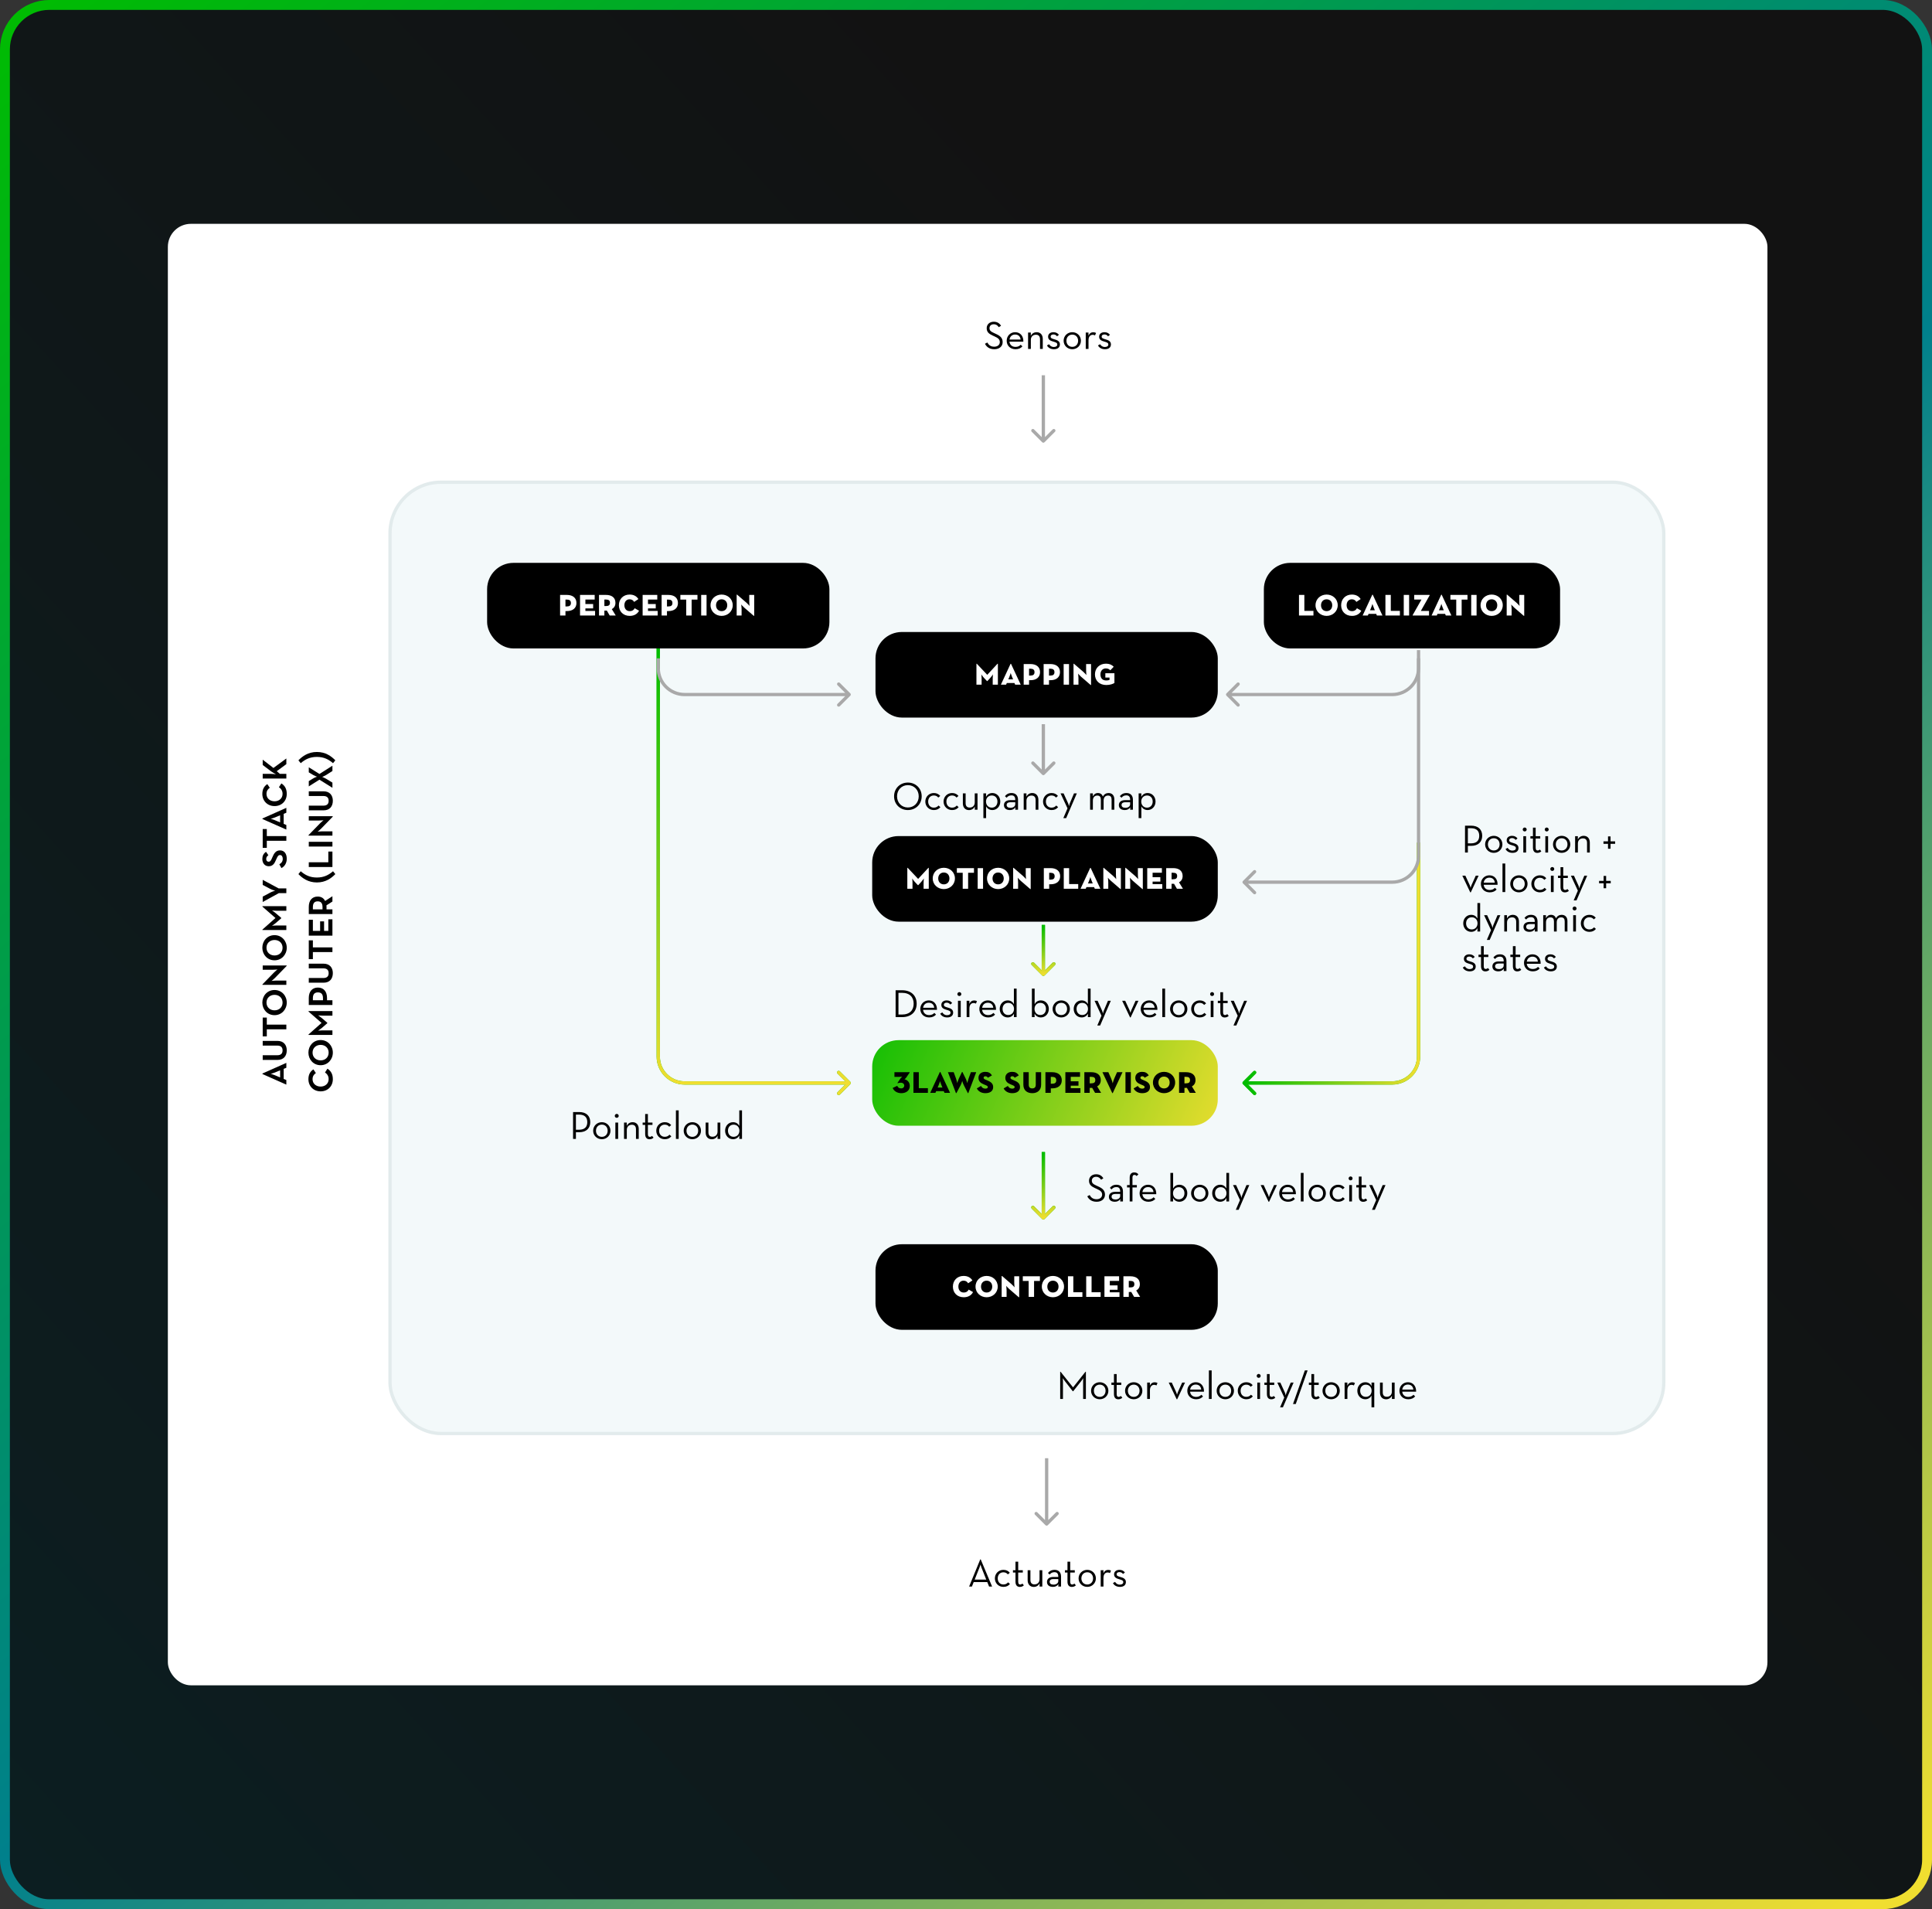 <?xml version="1.0" encoding="UTF-8"?> <svg xmlns="http://www.w3.org/2000/svg" width="587" height="580" viewBox="0 0 587 580" fill="none"><rect x="0" y="0" width="587" height="580" fill="#333333" stroke="none"/><rect x="1.5" y="1.5" width="584" height="577" rx="13.5" fill="#F3F3F3"></rect><rect x="1.5" y="1.5" width="584" height="577" rx="13.5" fill="url(#paint0_linear_3472_44)"></rect><rect x="1.5" y="1.5" width="584" height="577" rx="13.5" stroke="url(#paint1_linear_3472_44)" stroke-width="3"></rect><rect x="51" y="68" width="486" height="444" rx="7" fill="white"></rect><rect x="118" y="146" width="388" height="290" rx="16" fill="#00808C" fill-opacity="0.05"></rect><rect x="118.5" y="146.5" width="387" height="289" rx="15.5" stroke="#4E6673" stroke-opacity="0.1"></rect><path d="M86.188 327.775L87 328.111L87 329.511L79.734 326.291L79.734 326.137L87 322.903L87 324.387L86.188 324.723L86.188 327.775ZM85.11 325.171L83.514 325.829C82.926 326.067 82.24 326.235 82.24 326.235C82.24 326.235 82.926 326.403 83.514 326.655L85.11 327.327L85.11 325.171ZM87.126 319.095C87.126 320.817 86.16 322.007 84.312 322.007L79.818 322.007L79.818 320.579L84.27 320.579C85.348 320.579 85.852 320.061 85.852 319.109C85.852 318.171 85.348 317.653 84.27 317.653L79.818 317.653L79.818 316.225L84.312 316.225C86.16 316.225 87.126 317.429 87.126 319.095ZM87 312.709L81.064 312.709L81.064 314.851L79.818 314.851L79.818 309.139L81.064 309.139L81.064 311.281L87 311.281L87 312.709ZM87.126 304.587C87.126 306.659 85.586 308.409 83.416 308.409C81.218 308.409 79.706 306.659 79.706 304.587C79.706 302.501 81.218 300.765 83.416 300.765C85.586 300.765 87.126 302.501 87.126 304.587ZM85.852 304.587C85.852 303.201 84.844 302.235 83.416 302.235C82.002 302.235 80.966 303.201 80.966 304.587C80.966 305.973 82.002 306.939 83.416 306.939C84.844 306.939 85.852 305.973 85.852 304.587ZM87.098 293.447L83.528 297.115C83.108 297.549 82.492 298.011 82.492 298.011C82.492 298.011 83.262 297.899 83.85 297.899L87 297.899L87 299.201L79.734 299.201L79.734 299.061L83.276 295.421C83.766 294.917 84.312 294.525 84.312 294.525C84.312 294.525 83.584 294.609 82.954 294.609L79.818 294.609L79.818 293.307L87.098 293.307L87.098 293.447ZM87.126 287.921C87.126 289.993 85.586 291.743 83.416 291.743C81.218 291.743 79.706 289.993 79.706 287.921C79.706 285.835 81.218 284.099 83.416 284.099C85.586 284.099 87.126 285.835 87.126 287.921ZM85.852 287.921C85.852 286.535 84.844 285.569 83.416 285.569C82.002 285.569 80.966 286.535 80.966 287.921C80.966 289.307 82.002 290.273 83.416 290.273C84.844 290.273 85.852 289.307 85.852 287.921ZM87 282.549L79.734 282.549L79.734 282.409L83.696 278.895L79.734 275.437L79.734 275.297L87 275.297L87 276.683L83.962 276.683C83.402 276.683 82.632 276.599 82.632 276.599C82.632 276.599 83.29 277.005 83.78 277.425L85.446 278.853L85.446 278.979L83.78 280.421C83.304 280.841 82.632 281.247 82.632 281.247C82.632 281.247 83.402 281.163 83.962 281.163L87 281.163L87 282.549ZM87 271.343L84.704 271.343L79.818 274.031L79.818 272.393L82.128 271.161C82.744 270.825 83.598 270.601 83.598 270.601C83.598 270.601 82.716 270.363 82.128 270.055L79.818 268.837L79.818 267.297L84.676 269.901L87 269.901L87 271.343ZM87.126 260.896C87.126 262.282 86.412 263.276 85.502 263.724L84.872 262.562C85.46 262.254 85.908 261.764 85.908 260.91C85.908 260.252 85.6 259.762 85.096 259.762C84.592 259.762 84.354 260.098 84.004 260.91L83.808 261.344C83.36 262.436 82.8 263.164 81.638 263.164C80.462 263.164 79.706 262.24 79.706 260.98C79.706 260.028 80.028 259.328 80.826 258.782L81.54 259.818C81.12 260.112 80.882 260.462 80.882 260.952C80.882 261.456 81.148 261.792 81.61 261.792C82.086 261.792 82.296 261.47 82.548 260.91L82.744 260.462C83.262 259.202 83.836 258.348 85.082 258.348C86.356 258.348 87.126 259.342 87.126 260.896ZM87 255.438L81.064 255.438L81.064 257.58L79.818 257.58L79.818 251.868L81.064 251.868L81.064 254.01L87 254.01L87 255.438ZM86.188 250.296L87 250.632L87 252.032L79.734 248.812L79.734 248.658L87 245.424L87 246.908L86.188 247.244L86.188 250.296ZM85.11 247.692L83.514 248.35C82.926 248.588 82.24 248.756 82.24 248.756C82.24 248.756 82.926 248.924 83.514 249.176L85.11 249.848L85.11 247.692ZM87.126 241.179C87.126 243.377 85.544 244.889 83.416 244.889C81.274 244.889 79.706 243.335 79.706 241.193C79.706 239.793 80.238 238.855 81.218 238.211L81.974 239.331C81.386 239.723 80.966 240.283 80.966 241.193C80.966 242.537 82.016 243.433 83.416 243.433C84.802 243.433 85.852 242.537 85.852 241.179C85.852 240.199 85.362 239.569 84.746 239.149L85.488 238.001C86.538 238.659 87.126 239.667 87.126 241.179ZM83.85 235.227C83.472 235.017 82.8 234.653 82.38 234.345L79.818 232.399L79.818 230.789L83.08 233.309L87 230.425L87 232.147L84.088 234.289L85.04 235.101L87 235.101L87 236.529L79.818 236.529L79.818 235.101L82.268 235.101C82.786 235.101 83.486 235.185 83.85 235.227ZM101.126 327.845C101.126 330.043 99.544 331.555 97.416 331.555C95.274 331.555 93.706 330.001 93.706 327.859C93.706 326.459 94.238 325.521 95.218 324.877L95.974 325.997C95.386 326.389 94.966 326.949 94.966 327.859C94.966 329.203 96.016 330.099 97.416 330.099C98.802 330.099 99.852 329.203 99.852 327.845C99.852 326.865 99.362 326.235 98.746 325.815L99.488 324.667C100.538 325.325 101.126 326.333 101.126 327.845ZM101.126 319.79C101.126 321.862 99.586 323.612 97.416 323.612C95.218 323.612 93.706 321.862 93.706 319.79C93.706 317.704 95.218 315.968 97.416 315.968C99.586 315.968 101.126 317.704 101.126 319.79ZM99.852 319.79C99.852 318.404 98.844 317.438 97.416 317.438C96.002 317.438 94.966 318.404 94.966 319.79C94.966 321.176 96.002 322.142 97.416 322.142C98.844 322.142 99.852 321.176 99.852 319.79ZM101 314.418L93.734 314.418L93.734 314.278L97.696 310.764L93.734 307.306L93.734 307.166L101 307.166L101 308.552L97.962 308.552C97.402 308.552 96.632 308.468 96.632 308.468C96.632 308.468 97.29 308.874 97.78 309.294L99.446 310.722L99.446 310.848L97.78 312.29C97.304 312.71 96.632 313.116 96.632 313.116C96.632 313.116 97.402 313.032 97.962 313.032L101 313.032L101 314.418ZM101 305.312L93.818 305.312L93.818 303.198C93.818 301.21 94.868 300.02 96.59 300.02C98.312 300.02 99.362 301.21 99.362 303.198L99.362 303.884L101 303.884L101 305.312ZM98.13 303.884L98.13 303.24C98.13 302.008 97.584 301.49 96.59 301.49C95.596 301.49 95.064 302.036 95.064 303.24L95.064 303.884L98.13 303.884ZM101.126 295.634C101.126 297.356 100.16 298.546 98.312 298.546L93.818 298.546L93.818 297.118L98.27 297.118C99.348 297.118 99.852 296.6 99.852 295.648C99.852 294.71 99.348 294.192 98.27 294.192L93.818 294.192L93.818 292.764L98.312 292.764C100.16 292.764 101.126 293.968 101.126 295.634ZM101 289.249L95.064 289.249L95.064 291.391L93.818 291.391L93.818 285.679L95.064 285.679L95.064 287.821L101 287.821L101 289.249ZM101 284.244L93.818 284.244L93.818 279.428L95.064 279.428L95.064 282.816L97.262 282.816L97.262 279.918L98.466 279.918L98.466 282.816L99.754 282.816L99.754 279.288L101 279.288L101 284.244ZM98.774 273.719L101 272.277L101 273.887L99.18 275.049C99.194 275.203 99.208 275.357 99.208 275.525L99.208 276.267L101 276.267L101 277.695L93.818 277.695L93.818 275.525C93.818 273.607 94.784 272.375 96.534 272.375C97.612 272.375 98.382 272.879 98.774 273.719ZM97.99 276.267L97.99 275.567C97.99 274.335 97.458 273.831 96.534 273.831C95.596 273.831 95.064 274.335 95.064 275.567L95.064 276.267L97.99 276.267ZM101.882 265.556C100.678 266.788 98.956 268.09 96.282 268.09C93.608 268.09 91.858 266.774 90.668 265.556L91.368 264.688C92.67 265.808 94.112 266.592 96.282 266.592C98.424 266.592 99.88 265.808 101.182 264.688L101.882 265.556ZM101 263.394L93.818 263.394L93.818 261.966L99.754 261.966L99.754 258.704L101 258.704L101 263.394ZM101 257.187L93.818 257.187L93.818 255.745L101 255.745L101 257.187ZM101.098 248.111L97.528 251.779C97.108 252.213 96.492 252.675 96.492 252.675C96.492 252.675 97.262 252.563 97.85 252.563L101 252.563L101 253.865L93.734 253.865L93.734 253.725L97.276 250.085C97.766 249.581 98.312 249.189 98.312 249.189C98.312 249.189 97.584 249.273 96.954 249.273L93.818 249.273L93.818 247.971L101.098 247.971L101.098 248.111ZM101.126 243.271C101.126 244.993 100.16 246.183 98.312 246.183L93.818 246.183L93.818 244.755L98.27 244.755C99.348 244.755 99.852 244.237 99.852 243.285C99.852 242.347 99.348 241.829 98.27 241.829L93.818 241.829L93.818 240.401L98.312 240.401C100.16 240.401 101.126 241.605 101.126 243.271ZM101 239.33L97.052 236.866L93.818 238.91L93.818 237.3L95.246 236.432C95.736 236.138 96.338 235.97 96.338 235.97C96.338 235.97 95.722 235.76 95.246 235.494L93.818 234.64L93.818 233.1L97.066 235.13L101 232.624L101 234.234L99.082 235.452C98.55 235.774 97.892 236.026 97.892 236.026C97.892 236.026 98.564 236.278 99.082 236.586L101 237.762L101 239.33ZM101.882 230.985L101.182 231.853C99.88 230.733 98.424 229.949 96.282 229.949C94.112 229.949 92.67 230.733 91.368 231.853L90.668 230.985C91.872 229.767 93.608 228.451 96.282 228.451C98.956 228.451 100.692 229.767 101.882 230.985Z" fill="black"></path><rect x="148" y="171" width="104" height="26" rx="8" fill="black"></rect><path d="M170.172 187V180.736H172.224C173.988 180.736 175.14 181.6 175.14 183.196C175.14 184.78 173.988 185.644 172.224 185.644H171.804V187H170.172ZM171.804 184.24H172.188C173.04 184.24 173.46 183.952 173.46 183.196C173.46 182.44 173.004 182.152 172.188 182.152H171.804V184.24ZM176.231 187V180.736H180.683V182.14H177.863V183.496H180.215V184.828H177.863V185.596H180.803V187H176.231ZM185.884 185.044L187.084 187H185.248L184.372 185.488C184.288 185.5 184.204 185.5 184.12 185.5H183.628V187H181.996V180.736H184.12C185.776 180.736 186.988 181.48 186.988 183.136C186.988 184.072 186.556 184.696 185.884 185.044ZM183.628 184.12H184.084C184.936 184.12 185.32 183.844 185.32 183.136C185.32 182.428 184.936 182.14 184.084 182.14H183.628V184.12ZM191.339 187.108C189.299 187.108 188.039 185.704 188.039 183.868C188.039 182.008 189.359 180.628 191.291 180.628C192.539 180.628 193.403 181.12 193.967 181.996L192.671 182.86C192.395 182.416 191.999 182.068 191.291 182.068C190.307 182.068 189.707 182.824 189.707 183.868C189.707 184.9 190.307 185.668 191.327 185.668C192.107 185.668 192.587 185.296 192.839 184.78L194.159 185.536C193.691 186.484 192.707 187.108 191.339 187.108ZM195.25 187V180.736H199.702V182.14H196.882V183.496H199.234V184.828H196.882V185.596H199.822V187H195.25ZM201.016 187V180.736H203.068C204.832 180.736 205.984 181.6 205.984 183.196C205.984 184.78 204.832 185.644 203.068 185.644H202.648V187H201.016ZM202.648 184.24H203.032C203.884 184.24 204.304 183.952 204.304 183.196C204.304 182.44 203.848 182.152 203.032 182.152H202.648V184.24ZM208.493 187V182.152H206.717V180.736H211.913V182.152H210.137V187H208.493ZM213.04 187V180.736H214.672V187H213.04ZM219.255 187.108C217.419 187.108 215.883 185.764 215.883 183.868C215.883 181.948 217.419 180.628 219.255 180.628C221.091 180.628 222.627 181.948 222.627 183.868C222.627 185.764 221.091 187.108 219.255 187.108ZM219.255 185.668C220.263 185.668 220.959 184.948 220.959 183.868C220.959 182.812 220.263 182.068 219.255 182.068C218.247 182.068 217.551 182.812 217.551 183.868C217.551 184.948 218.247 185.668 219.255 185.668ZM229.016 187.096L226.1 184.576C225.632 184.168 225.2 183.64 225.2 183.64C225.2 183.64 225.32 184.444 225.32 184.96V187H223.82V180.652H223.952L226.844 183.148C227.348 183.592 227.744 184.096 227.744 184.096C227.744 184.096 227.648 183.28 227.648 182.764V180.736H229.148V187.096H229.016Z" fill="white"></path><rect x="384" y="171" width="90" height="26" rx="8" fill="black"></rect><path d="M394.672 187V180.736H396.304V185.584H399.064V187H394.672ZM403.068 187.108C401.232 187.108 399.696 185.764 399.696 183.868C399.696 181.948 401.232 180.628 403.068 180.628C404.904 180.628 406.44 181.948 406.44 183.868C406.44 185.764 404.904 187.108 403.068 187.108ZM403.068 185.668C404.076 185.668 404.772 184.948 404.772 183.868C404.772 182.812 404.076 182.068 403.068 182.068C402.06 182.068 401.364 182.812 401.364 183.868C401.364 184.948 402.06 185.668 403.068 185.668ZM410.777 187.108C408.737 187.108 407.477 185.704 407.477 183.868C407.477 182.008 408.797 180.628 410.729 180.628C411.977 180.628 412.841 181.12 413.405 181.996L412.109 182.86C411.833 182.416 411.437 182.068 410.729 182.068C409.745 182.068 409.145 182.824 409.145 183.868C409.145 184.9 409.745 185.668 410.765 185.668C411.545 185.668 412.025 185.296 412.277 184.78L413.597 185.536C413.129 186.484 412.145 187.108 410.777 187.108ZM414.009 187L416.949 180.664H417.081L420.033 187H418.341L418.125 186.496H415.809L415.593 187H414.009ZM416.253 185.392H417.717L417.453 184.768C417.177 184.12 416.985 183.448 416.985 183.448C416.985 183.448 416.817 184.12 416.529 184.768L416.253 185.392ZM420.934 187V180.736H422.566V185.584H425.326V187H420.934ZM426.501 187V180.736H428.133V187H426.501ZM429.212 187V186.868L431.888 182.14H429.68V180.736H434.372V180.868L431.696 185.596H434.18V187H429.212ZM434.951 187L437.891 180.664H438.023L440.975 187H439.283L439.067 186.496H436.751L436.535 187H434.951ZM437.195 185.392H438.659L438.395 184.768C438.119 184.12 437.927 183.448 437.927 183.448C437.927 183.448 437.759 184.12 437.471 184.768L437.195 185.392ZM442.45 187V182.152H440.674V180.736H445.87V182.152H444.094V187H442.45ZM446.997 187V180.736H448.629V187H446.997ZM453.212 187.108C451.376 187.108 449.84 185.764 449.84 183.868C449.84 181.948 451.376 180.628 453.212 180.628C455.048 180.628 456.584 181.948 456.584 183.868C456.584 185.764 455.048 187.108 453.212 187.108ZM453.212 185.668C454.22 185.668 454.916 184.948 454.916 183.868C454.916 182.812 454.22 182.068 453.212 182.068C452.204 182.068 451.508 182.812 451.508 183.868C451.508 184.948 452.204 185.668 453.212 185.668ZM462.973 187.096L460.057 184.576C459.589 184.168 459.157 183.64 459.157 183.64C459.157 183.64 459.277 184.444 459.277 184.96V187H457.777V180.652H457.909L460.801 183.148C461.305 183.592 461.701 184.096 461.701 184.096C461.701 184.096 461.605 183.28 461.605 182.764V180.736H463.105V187.096H462.973Z" fill="white"></path><rect x="265" y="316" width="105" height="26" rx="8" fill="url(#paint2_linear_3472_44)"></rect><path d="M273.868 332.108C272.536 332.108 271.612 331.46 271.216 330.524L272.608 329.876C272.812 330.332 273.136 330.656 273.808 330.656C274.384 330.656 274.744 330.296 274.744 329.816C274.744 329.336 274.384 328.928 273.676 328.928C273.256 328.928 272.932 329.024 272.752 329.096L272.68 328.988L273.556 327.692C273.724 327.452 274.132 327.068 274.132 327.068C274.132 327.068 273.508 327.152 273.196 327.152H271.756V325.736H276.364V325.868L275.356 327.344C275.116 327.692 274.804 327.884 274.804 327.884C275.704 328.076 276.424 328.796 276.424 329.924C276.424 331.388 275.2 332.108 273.868 332.108ZM277.531 332V325.736H279.163V330.584H281.923V332H277.531ZM282.63 332L285.57 325.664H285.702L288.654 332H286.962L286.746 331.496H284.43L284.214 332H282.63ZM284.874 330.392H286.338L286.074 329.768C285.798 329.12 285.606 328.448 285.606 328.448C285.606 328.448 285.438 329.12 285.15 329.768L284.874 330.392ZM290.445 332.084L288.009 325.736H289.761L290.469 327.668C290.697 328.292 290.865 329.048 290.865 329.048C290.865 329.048 291.033 328.292 291.333 327.656L292.281 325.664H292.413L293.397 327.656C293.733 328.34 293.889 329.048 293.889 329.048C293.889 329.048 294.057 328.316 294.285 327.668L294.981 325.736H296.601L294.201 332.084H294.057L292.845 329.696C292.569 329.144 292.353 328.388 292.353 328.388C292.353 328.388 292.149 329.144 291.861 329.696L290.589 332.084H290.445ZM299.389 332.108C298.117 332.108 297.193 331.496 296.785 330.656L298.057 329.912C298.321 330.368 298.717 330.728 299.365 330.728C299.809 330.728 300.133 330.56 300.133 330.272C300.133 329.972 299.905 329.84 299.281 329.588L299.017 329.48C297.985 329.06 297.289 328.556 297.289 327.44C297.289 326.348 298.129 325.628 299.341 325.628C300.241 325.628 300.865 325.892 301.381 326.708L300.145 327.416C299.929 327.068 299.701 326.972 299.389 326.972C299.065 326.972 298.849 327.14 298.849 327.416C298.849 327.752 299.125 327.872 299.497 328.028L299.761 328.136C300.913 328.604 301.753 329.072 301.753 330.26C301.753 331.424 300.865 332.108 299.389 332.108ZM307.545 332.108C306.273 332.108 305.349 331.496 304.941 330.656L306.213 329.912C306.477 330.368 306.873 330.728 307.521 330.728C307.965 330.728 308.289 330.56 308.289 330.272C308.289 329.972 308.061 329.84 307.437 329.588L307.173 329.48C306.141 329.06 305.445 328.556 305.445 327.44C305.445 326.348 306.285 325.628 307.497 325.628C308.397 325.628 309.021 325.892 309.537 326.708L308.301 327.416C308.085 327.068 307.857 326.972 307.545 326.972C307.221 326.972 307.005 327.14 307.005 327.416C307.005 327.752 307.281 327.872 307.653 328.028L307.917 328.136C309.069 328.604 309.909 329.072 309.909 330.26C309.909 331.424 309.021 332.108 307.545 332.108ZM313.641 332.108C312.033 332.108 310.929 331.22 310.929 329.528V325.736H312.561V329.504C312.561 330.272 312.897 330.656 313.629 330.656C314.361 330.656 314.697 330.284 314.697 329.504V325.736H316.329V329.528C316.329 331.22 315.201 332.108 313.641 332.108ZM317.633 332V325.736H319.685C321.449 325.736 322.601 326.6 322.601 328.196C322.601 329.78 321.449 330.644 319.685 330.644H319.265V332H317.633ZM319.265 329.24H319.649C320.501 329.24 320.921 328.952 320.921 328.196C320.921 327.44 320.465 327.152 319.649 327.152H319.265V329.24ZM323.692 332V325.736H328.144V327.14H325.324V328.496H327.676V329.828H325.324V330.596H328.264V332H323.692ZM333.345 330.044L334.545 332H332.709L331.833 330.488C331.749 330.5 331.665 330.5 331.581 330.5H331.089V332H329.457V325.736H331.581C333.237 325.736 334.449 326.48 334.449 328.136C334.449 329.072 334.017 329.696 333.345 330.044ZM331.089 329.12H331.545C332.397 329.12 332.781 328.844 332.781 328.136C332.781 327.428 332.397 327.14 331.545 327.14H331.089V329.12ZM337.942 332.084L334.954 325.736H336.754L337.558 327.56C337.882 328.304 338.074 329.12 338.074 329.12C338.074 329.12 338.266 328.292 338.59 327.56L339.394 325.736H341.05L338.086 332.084H337.942ZM341.95 332V325.736H343.582V332H341.95ZM347.037 332.108C345.765 332.108 344.841 331.496 344.433 330.656L345.705 329.912C345.969 330.368 346.365 330.728 347.013 330.728C347.457 330.728 347.781 330.56 347.781 330.272C347.781 329.972 347.553 329.84 346.929 329.588L346.665 329.48C345.633 329.06 344.937 328.556 344.937 327.44C344.937 326.348 345.777 325.628 346.989 325.628C347.889 325.628 348.513 325.892 349.029 326.708L347.793 327.416C347.577 327.068 347.349 326.972 347.037 326.972C346.713 326.972 346.497 327.14 346.497 327.416C346.497 327.752 346.773 327.872 347.145 328.028L347.409 328.136C348.561 328.604 349.401 329.072 349.401 330.26C349.401 331.424 348.513 332.108 347.037 332.108ZM353.673 332.108C351.837 332.108 350.301 330.764 350.301 328.868C350.301 326.948 351.837 325.628 353.673 325.628C355.509 325.628 357.045 326.948 357.045 328.868C357.045 330.764 355.509 332.108 353.673 332.108ZM353.673 330.668C354.681 330.668 355.377 329.948 355.377 328.868C355.377 327.812 354.681 327.068 353.673 327.068C352.665 327.068 351.969 327.812 351.969 328.868C351.969 329.948 352.665 330.668 353.673 330.668ZM362.126 330.044L363.326 332H361.49L360.614 330.488C360.53 330.5 360.446 330.5 360.362 330.5H359.87V332H358.238V325.736H360.362C362.018 325.736 363.23 326.48 363.23 328.136C363.23 329.072 362.798 329.696 362.126 330.044ZM359.87 329.12H360.326C361.178 329.12 361.562 328.844 361.562 328.136C361.562 327.428 361.178 327.14 360.326 327.14H359.87V329.12Z" fill="black"></path><rect x="265" y="254" width="105" height="26" rx="8" fill="black"></rect><path d="M275.672 270V263.652H275.792L278.96 267.012L282.068 263.652H282.188V270H280.616V268.092C280.616 267.576 280.7 266.868 280.7 266.868C280.7 266.868 280.304 267.48 279.884 267.936L278.996 268.908H278.876L277.964 267.936C277.532 267.48 277.16 266.868 277.16 266.868C277.16 266.868 277.244 267.576 277.244 268.092V270H275.672ZM286.763 270.108C284.927 270.108 283.391 268.764 283.391 266.868C283.391 264.948 284.927 263.628 286.763 263.628C288.599 263.628 290.135 264.948 290.135 266.868C290.135 268.764 288.599 270.108 286.763 270.108ZM286.763 268.668C287.771 268.668 288.467 267.948 288.467 266.868C288.467 265.812 287.771 265.068 286.763 265.068C285.755 265.068 285.059 265.812 285.059 266.868C285.059 267.948 285.755 268.668 286.763 268.668ZM292.501 270V265.152H290.725V263.736H295.921V265.152H294.145V270H292.501ZM297.048 270V263.736H298.68V270H297.048ZM303.263 270.108C301.427 270.108 299.891 268.764 299.891 266.868C299.891 264.948 301.427 263.628 303.263 263.628C305.099 263.628 306.635 264.948 306.635 266.868C306.635 268.764 305.099 270.108 303.263 270.108ZM303.263 268.668C304.271 268.668 304.967 267.948 304.967 266.868C304.967 265.812 304.271 265.068 303.263 265.068C302.255 265.068 301.559 265.812 301.559 266.868C301.559 267.948 302.255 268.668 303.263 268.668ZM313.024 270.096L310.108 267.576C309.64 267.168 309.208 266.64 309.208 266.64C309.208 266.64 309.328 267.444 309.328 267.96V270H307.828V263.652H307.96L310.852 266.148C311.356 266.592 311.752 267.096 311.752 267.096C311.752 267.096 311.656 266.28 311.656 265.764V263.736H313.156V270.096H313.024ZM317.145 270V263.736H319.197C320.961 263.736 322.113 264.6 322.113 266.196C322.113 267.78 320.961 268.644 319.197 268.644H318.777V270H317.145ZM318.777 267.24H319.161C320.013 267.24 320.433 266.952 320.433 266.196C320.433 265.44 319.977 265.152 319.161 265.152H318.777V267.24ZM323.203 270V263.736H324.835V268.584H327.595V270H323.203ZM328.302 270L331.242 263.664H331.374L334.326 270H332.634L332.418 269.496H330.102L329.886 270H328.302ZM330.546 268.392H332.01L331.746 267.768C331.47 267.12 331.278 266.448 331.278 266.448C331.278 266.448 331.11 267.12 330.822 267.768L330.546 268.392ZM340.423 270.096L337.507 267.576C337.039 267.168 336.607 266.64 336.607 266.64C336.607 266.64 336.727 267.444 336.727 267.96V270H335.227V263.652H335.359L338.251 266.148C338.755 266.592 339.151 267.096 339.151 267.096C339.151 267.096 339.055 266.28 339.055 265.764V263.736H340.555V270.096H340.423ZM347.091 270.096L344.175 267.576C343.707 267.168 343.275 266.64 343.275 266.64C343.275 266.64 343.395 267.444 343.395 267.96V270H341.895V263.652H342.027L344.919 266.148C345.423 266.592 345.819 267.096 345.819 267.096C345.819 267.096 345.723 266.28 345.723 265.764V263.736H347.223V270.096H347.091ZM348.563 270V263.736H353.015V265.14H350.195V266.496H352.547V267.828H350.195V268.596H353.135V270H348.563ZM358.216 268.044L359.416 270H357.58L356.704 268.488C356.62 268.5 356.536 268.5 356.452 268.5H355.96V270H354.328V263.736H356.452C358.108 263.736 359.32 264.48 359.32 266.136C359.32 267.072 358.888 267.696 358.216 268.044ZM355.96 267.12H356.416C357.268 267.12 357.652 266.844 357.652 266.136C357.652 265.428 357.268 265.14 356.416 265.14H355.96V267.12Z" fill="white"></path><rect x="266" y="378" width="104" height="26" rx="8" fill="black"></rect><path d="M292.816 394.108C290.776 394.108 289.516 392.704 289.516 390.868C289.516 389.008 290.836 387.628 292.768 387.628C294.016 387.628 294.88 388.12 295.444 388.996L294.148 389.86C293.872 389.416 293.476 389.068 292.768 389.068C291.784 389.068 291.184 389.824 291.184 390.868C291.184 391.9 291.784 392.668 292.804 392.668C293.584 392.668 294.064 392.296 294.316 391.78L295.636 392.536C295.168 393.484 294.184 394.108 292.816 394.108ZM299.767 394.108C297.931 394.108 296.395 392.764 296.395 390.868C296.395 388.948 297.931 387.628 299.767 387.628C301.603 387.628 303.139 388.948 303.139 390.868C303.139 392.764 301.603 394.108 299.767 394.108ZM299.767 392.668C300.775 392.668 301.471 391.948 301.471 390.868C301.471 389.812 300.775 389.068 299.767 389.068C298.759 389.068 298.063 389.812 298.063 390.868C298.063 391.948 298.759 392.668 299.767 392.668ZM309.528 394.096L306.612 391.576C306.144 391.168 305.712 390.64 305.712 390.64C305.712 390.64 305.832 391.444 305.832 391.96V394H304.332V387.652H304.464L307.356 390.148C307.86 390.592 308.256 391.096 308.256 391.096C308.256 391.096 308.16 390.28 308.16 389.764V387.736H309.66V394.096H309.528ZM312.536 394V389.152H310.76V387.736H315.956V389.152H314.18V394H312.536ZM319.911 394.108C318.075 394.108 316.539 392.764 316.539 390.868C316.539 388.948 318.075 387.628 319.911 387.628C321.747 387.628 323.283 388.948 323.283 390.868C323.283 392.764 321.747 394.108 319.911 394.108ZM319.911 392.668C320.919 392.668 321.615 391.948 321.615 390.868C321.615 389.812 320.919 389.068 319.911 389.068C318.903 389.068 318.207 389.812 318.207 390.868C318.207 391.948 318.903 392.668 319.911 392.668ZM324.477 394V387.736H326.109V392.584H328.869V394H324.477ZM330.02 394V387.736H331.652V392.584H334.412V394H330.02ZM335.563 394V387.736H340.015V389.14H337.195V390.496H339.547V391.828H337.195V392.596H340.135V394H335.563ZM345.216 392.044L346.416 394H344.58L343.704 392.488C343.62 392.5 343.536 392.5 343.452 392.5H342.96V394H341.328V387.736H343.452C345.108 387.736 346.32 388.48 346.32 390.136C346.32 391.072 345.888 391.696 345.216 392.044ZM342.96 391.12H343.416C344.268 391.12 344.652 390.844 344.652 390.136C344.652 389.428 344.268 389.14 343.416 389.14H342.96V391.12Z" fill="white"></path><path d="M445.116 259V250.84H446.964C449.196 250.84 450.336 252.076 450.336 253.912C450.336 255.712 449.196 256.972 446.964 256.972H445.98V259H445.116ZM445.98 256.216H446.916C448.752 256.216 449.436 255.256 449.436 253.912C449.436 252.568 448.752 251.608 446.916 251.608H445.98V256.216ZM453.861 259.096C452.373 259.096 451.221 257.968 451.221 256.516C451.221 255.064 452.373 253.924 453.861 253.924C455.337 253.924 456.477 255.064 456.477 256.516C456.477 257.968 455.337 259.096 453.861 259.096ZM453.861 258.376C454.917 258.376 455.625 257.584 455.625 256.516C455.625 255.448 454.917 254.656 453.861 254.656C452.793 254.656 452.073 255.448 452.073 256.516C452.073 257.584 452.793 258.376 453.861 258.376ZM459.552 259.096C458.46 259.096 457.752 258.568 457.428 257.944L458.076 257.572C458.364 258.052 458.796 258.412 459.516 258.412C460.188 258.412 460.572 258.124 460.572 257.668C460.572 257.128 460.14 257.008 459.276 256.756C458.496 256.528 457.776 256.216 457.776 255.28C457.776 254.416 458.496 253.924 459.408 253.924C460.164 253.924 460.716 254.236 461.064 254.728L460.488 255.172C460.236 254.824 459.888 254.608 459.408 254.608C458.868 254.608 458.544 254.86 458.544 255.244C458.544 255.712 458.844 255.844 459.72 256.096C460.56 256.324 461.364 256.66 461.364 257.62C461.364 258.46 460.8 259.096 459.552 259.096ZM463.25 252.592C462.938 252.592 462.65 252.352 462.65 252.004C462.65 251.656 462.938 251.404 463.25 251.404C463.562 251.404 463.85 251.656 463.85 252.004C463.85 252.352 463.562 252.592 463.25 252.592ZM462.83 259V254.032H463.67V259H462.83ZM467.086 259.108C466.33 259.108 465.754 258.676 465.754 257.5V254.74H464.986V254.032H465.754V251.44H466.582V254.032H467.974V254.74H466.582V257.512C466.582 258.172 466.81 258.376 467.17 258.376C467.506 258.376 467.686 258.232 467.842 258.088L468.298 258.616C468.082 258.844 467.698 259.108 467.086 259.108ZM469.941 252.592C469.629 252.592 469.341 252.352 469.341 252.004C469.341 251.656 469.629 251.404 469.941 251.404C470.253 251.404 470.541 251.656 470.541 252.004C470.541 252.352 470.253 252.592 469.941 252.592ZM469.521 259V254.032H470.361V259H469.521ZM474.486 259.096C472.998 259.096 471.846 257.968 471.846 256.516C471.846 255.064 472.998 253.924 474.486 253.924C475.962 253.924 477.102 255.064 477.102 256.516C477.102 257.968 475.962 259.096 474.486 259.096ZM474.486 258.376C475.542 258.376 476.25 257.584 476.25 256.516C476.25 255.448 475.542 254.656 474.486 254.656C473.418 254.656 472.698 255.448 472.698 256.516C472.698 257.584 473.418 258.376 474.486 258.376ZM478.568 259V254.032H479.408L479.384 255.052C479.708 254.344 480.368 253.924 481.172 253.924C482.276 253.924 483.032 254.68 483.032 255.976V259H482.192V256.072C482.192 255.196 481.784 254.692 480.956 254.692C480.032 254.692 479.408 255.28 479.408 256.264V259H478.568ZM488.563 257.848V256.348H487.183V255.604H488.563V254.104H489.331V255.604H490.723V256.348H489.331V257.848H488.563ZM446.712 271.096L444.3 266.032H445.224L446.544 268.9C446.7 269.236 446.82 269.752 446.82 269.752C446.82 269.752 446.928 269.236 447.084 268.9L448.38 266.032H449.244L446.868 271.096H446.712ZM450.783 268.792C450.891 269.74 451.539 270.388 452.631 270.388C453.375 270.388 453.879 270.088 454.203 269.728L454.719 270.232C454.263 270.748 453.603 271.096 452.631 271.096C450.999 271.096 449.943 269.968 449.943 268.516C449.943 267.064 451.059 265.924 452.511 265.924C454.107 265.924 455.067 267.148 455.007 268.792H450.783ZM450.795 268.156H454.167C454.095 267.304 453.555 266.632 452.511 266.632C451.563 266.632 450.927 267.244 450.795 268.156ZM456.503 271V262.336H457.343V271H456.503ZM461.501 271.096C460.013 271.096 458.861 269.968 458.861 268.516C458.861 267.064 460.013 265.924 461.501 265.924C462.977 265.924 464.117 267.064 464.117 268.516C464.117 269.968 462.977 271.096 461.501 271.096ZM461.501 270.376C462.557 270.376 463.265 269.584 463.265 268.516C463.265 267.448 462.557 266.656 461.501 266.656C460.433 266.656 459.713 267.448 459.713 268.516C459.713 269.584 460.433 270.376 461.501 270.376ZM467.851 271.096C466.387 271.096 465.271 269.968 465.271 268.516C465.271 267.064 466.387 265.924 467.851 265.924C468.739 265.924 469.351 266.26 469.807 266.812L469.207 267.304C468.907 266.908 468.475 266.668 467.851 266.668C466.795 266.668 466.135 267.46 466.135 268.516C466.135 269.572 466.795 270.364 467.851 270.364C468.535 270.364 468.967 270.088 469.279 269.716L469.855 270.208C469.387 270.772 468.775 271.096 467.851 271.096ZM471.629 264.592C471.317 264.592 471.029 264.352 471.029 264.004C471.029 263.656 471.317 263.404 471.629 263.404C471.941 263.404 472.229 263.656 472.229 264.004C472.229 264.352 471.941 264.592 471.629 264.592ZM471.209 271V266.032H472.049V271H471.209ZM475.465 271.108C474.709 271.108 474.133 270.676 474.133 269.5V266.74H473.365V266.032H474.133V263.44H474.961V266.032H476.353V266.74H474.961V269.512C474.961 270.172 475.189 270.376 475.549 270.376C475.885 270.376 476.065 270.232 476.221 270.088L476.677 270.616C476.461 270.844 476.077 271.108 475.465 271.108ZM478.128 273.544L479.4 270.58L477.288 266.032H478.212L479.616 269.116C479.748 269.428 479.844 269.956 479.844 269.956C479.844 269.956 479.928 269.428 480.072 269.116L481.368 266.032H482.232L478.992 273.544H478.128ZM487.227 269.848V268.348H485.847V267.604H487.227V266.104H487.995V267.604H489.387V268.348H487.995V269.848H487.227ZM446.988 283.096C445.632 283.096 444.576 281.992 444.576 280.504C444.576 279.028 445.632 277.924 446.976 277.924C447.924 277.924 448.524 278.392 448.884 279.052V274.336H449.712V283H448.884L448.908 281.932C448.572 282.616 447.876 283.096 446.988 283.096ZM447.156 282.364C448.212 282.364 448.92 281.584 448.92 280.504C448.92 279.436 448.212 278.668 447.156 278.668C446.112 278.668 445.44 279.436 445.44 280.504C445.44 281.584 446.112 282.364 447.156 282.364ZM451.749 285.544L453.021 282.58L450.909 278.032H451.833L453.237 281.116C453.369 281.428 453.465 281.956 453.465 281.956C453.465 281.956 453.549 281.428 453.693 281.116L454.989 278.032H455.853L452.613 285.544H451.749ZM457.04 283V278.032H457.88L457.856 279.052C458.18 278.344 458.84 277.924 459.644 277.924C460.748 277.924 461.504 278.68 461.504 279.976V283H460.664V280.072C460.664 279.196 460.256 278.692 459.428 278.692C458.504 278.692 457.88 279.28 457.88 280.264V283H457.04ZM466.312 280.084V279.964C466.312 279.004 465.88 278.632 465.148 278.632C464.452 278.632 464.008 278.932 463.696 279.352L463.18 278.884C463.612 278.296 464.26 277.924 465.208 277.924C466.312 277.924 467.152 278.572 467.152 279.952V283H466.312L466.348 282.256C466.012 282.76 465.496 283.096 464.704 283.096C463.648 283.096 462.88 282.616 462.88 281.584C462.88 280.564 463.72 280.084 464.764 280.084H466.312ZM466.312 280.72H464.824C464.188 280.72 463.696 280.948 463.696 281.548C463.696 282.112 464.116 282.412 464.896 282.412C465.664 282.412 466.312 281.992 466.312 281.344V280.72ZM468.876 283V278.032H469.716L469.692 278.968C470.016 278.296 470.556 277.924 471.252 277.924C472.032 277.924 472.536 278.344 472.752 278.968C473.124 278.296 473.748 277.924 474.468 277.924C475.56 277.924 476.232 278.644 476.232 279.82V283H475.404V279.928C475.404 279.136 475.092 278.692 474.312 278.692C473.52 278.692 472.98 279.232 472.98 280.216V283H472.14V279.928C472.14 279.136 471.828 278.692 471.06 278.692C470.268 278.692 469.716 279.232 469.716 280.216V283H468.876ZM478.402 276.592C478.09 276.592 477.802 276.352 477.802 276.004C477.802 275.656 478.09 275.404 478.402 275.404C478.714 275.404 479.002 275.656 479.002 276.004C479.002 276.352 478.714 276.592 478.402 276.592ZM477.982 283V278.032H478.822V283H477.982ZM482.886 283.096C481.422 283.096 480.306 281.968 480.306 280.516C480.306 279.064 481.422 277.924 482.886 277.924C483.774 277.924 484.386 278.26 484.842 278.812L484.242 279.304C483.942 278.908 483.51 278.668 482.886 278.668C481.83 278.668 481.17 279.46 481.17 280.516C481.17 281.572 481.83 282.364 482.886 282.364C483.57 282.364 484.002 282.088 484.314 281.716L484.89 282.208C484.422 282.772 483.81 283.096 482.886 283.096ZM446.556 295.096C445.464 295.096 444.756 294.568 444.432 293.944L445.08 293.572C445.368 294.052 445.8 294.412 446.52 294.412C447.192 294.412 447.576 294.124 447.576 293.668C447.576 293.128 447.144 293.008 446.28 292.756C445.5 292.528 444.78 292.216 444.78 291.28C444.78 290.416 445.5 289.924 446.412 289.924C447.168 289.924 447.72 290.236 448.068 290.728L447.492 291.172C447.24 290.824 446.892 290.608 446.412 290.608C445.872 290.608 445.548 290.86 445.548 291.244C445.548 291.712 445.848 291.844 446.724 292.096C447.564 292.324 448.368 292.66 448.368 293.62C448.368 294.46 447.804 295.096 446.556 295.096ZM451.313 295.108C450.557 295.108 449.981 294.676 449.981 293.5V290.74H449.213V290.032H449.981V287.44H450.809V290.032H452.201V290.74H450.809V293.512C450.809 294.172 451.037 294.376 451.397 294.376C451.733 294.376 451.913 294.232 452.069 294.088L452.525 294.616C452.309 294.844 451.925 295.108 451.313 295.108ZM456.867 292.084V291.964C456.867 291.004 456.435 290.632 455.703 290.632C455.007 290.632 454.563 290.932 454.251 291.352L453.735 290.884C454.167 290.296 454.815 289.924 455.763 289.924C456.867 289.924 457.707 290.572 457.707 291.952V295H456.867L456.903 294.256C456.567 294.76 456.051 295.096 455.259 295.096C454.203 295.096 453.435 294.616 453.435 293.584C453.435 292.564 454.275 292.084 455.319 292.084H456.867ZM456.867 292.72H455.379C454.743 292.72 454.251 292.948 454.251 293.548C454.251 294.112 454.671 294.412 455.451 294.412C456.219 294.412 456.867 293.992 456.867 293.344V292.72ZM460.992 295.108C460.236 295.108 459.66 294.676 459.66 293.5V290.74H458.892V290.032H459.66V287.44H460.488V290.032H461.88V290.74H460.488V293.512C460.488 294.172 460.716 294.376 461.076 294.376C461.412 294.376 461.592 294.232 461.748 294.088L462.204 294.616C461.988 294.844 461.604 295.108 460.992 295.108ZM463.873 292.792C463.981 293.74 464.629 294.388 465.721 294.388C466.465 294.388 466.969 294.088 467.293 293.728L467.809 294.232C467.353 294.748 466.693 295.096 465.721 295.096C464.089 295.096 463.033 293.968 463.033 292.516C463.033 291.064 464.149 289.924 465.601 289.924C467.197 289.924 468.157 291.148 468.097 292.792H463.873ZM463.885 292.156H467.257C467.185 291.304 466.645 290.632 465.601 290.632C464.653 290.632 464.017 291.244 463.885 292.156ZM471.201 295.096C470.109 295.096 469.401 294.568 469.077 293.944L469.725 293.572C470.013 294.052 470.445 294.412 471.165 294.412C471.837 294.412 472.221 294.124 472.221 293.668C472.221 293.128 471.789 293.008 470.925 292.756C470.145 292.528 469.425 292.216 469.425 291.28C469.425 290.416 470.145 289.924 471.057 289.924C471.813 289.924 472.365 290.236 472.713 290.728L472.137 291.172C471.885 290.824 471.537 290.608 471.057 290.608C470.517 290.608 470.193 290.86 470.193 291.244C470.193 291.712 470.493 291.844 471.369 292.096C472.209 292.324 473.013 292.66 473.013 293.62C473.013 294.46 472.449 295.096 471.201 295.096Z" fill="black"></path><rect x="266" y="192" width="104" height="26" rx="8" fill="black"></rect><path d="M296.672 208V201.652H296.792L299.96 205.012L303.068 201.652H303.188V208H301.616V206.092C301.616 205.576 301.7 204.868 301.7 204.868C301.7 204.868 301.304 205.48 300.884 205.936L299.996 206.908H299.876L298.964 205.936C298.532 205.48 298.16 204.868 298.16 204.868C298.16 204.868 298.244 205.576 298.244 206.092V208H296.672ZM304.103 208L307.043 201.664H307.175L310.127 208H308.435L308.219 207.496H305.903L305.687 208H304.103ZM306.347 206.392H307.811L307.547 205.768C307.271 205.12 307.079 204.448 307.079 204.448C307.079 204.448 306.911 205.12 306.623 205.768L306.347 206.392ZM311.027 208V201.736H313.079C314.843 201.736 315.995 202.6 315.995 204.196C315.995 205.78 314.843 206.644 313.079 206.644H312.659V208H311.027ZM312.659 205.24H313.043C313.895 205.24 314.315 204.952 314.315 204.196C314.315 203.44 313.859 203.152 313.043 203.152H312.659V205.24ZM317.086 208V201.736H319.138C320.902 201.736 322.054 202.6 322.054 204.196C322.054 205.78 320.902 206.644 319.138 206.644H318.718V208H317.086ZM318.718 205.24H319.102C319.954 205.24 320.374 204.952 320.374 204.196C320.374 203.44 319.918 203.152 319.102 203.152H318.718V205.24ZM323.169 208V201.736H324.801V208H323.169ZM331.364 208.096L328.448 205.576C327.98 205.168 327.548 204.64 327.548 204.64C327.548 204.64 327.668 205.444 327.668 205.96V208H326.168V201.652H326.3L329.192 204.148C329.696 204.592 330.092 205.096 330.092 205.096C330.092 205.096 329.996 204.28 329.996 203.764V201.736H331.496V208.096H331.364ZM336.136 208.108C333.988 208.108 332.68 206.74 332.68 204.868C332.68 202.936 334.132 201.628 335.98 201.628C337.252 201.628 337.912 202.072 338.38 202.564L337.336 203.644C337.084 203.356 336.712 203.068 335.98 203.068C334.948 203.068 334.348 203.872 334.348 204.868C334.348 205.876 334.804 206.728 336.136 206.728C336.508 206.728 336.868 206.656 337.108 206.56V205.84H335.836V204.532H338.596V207.484C338.2 207.76 337.288 208.108 336.136 208.108Z" fill="white"></path><path d="M316.646 235.354C316.842 235.549 317.158 235.549 317.354 235.354L320.536 232.172C320.731 231.976 320.731 231.66 320.536 231.464C320.34 231.269 320.024 231.269 319.828 231.464L317 234.293L314.172 231.464C313.976 231.269 313.66 231.269 313.464 231.464C313.269 231.66 313.269 231.976 313.464 232.172L316.646 235.354ZM316.5 220L316.5 235L317.5 235L317.5 220L316.5 220Z" fill="#A9A9A9"></path><path d="M316.646 134.354C316.842 134.549 317.158 134.549 317.354 134.354L320.536 131.172C320.731 130.976 320.731 130.66 320.536 130.464C320.34 130.269 320.024 130.269 319.828 130.464L317 133.293L314.172 130.464C313.976 130.269 313.66 130.269 313.464 130.464C313.269 130.66 313.269 130.976 313.464 131.172L316.646 134.354ZM316.5 114L316.5 134L317.5 134L317.5 114L316.5 114Z" fill="#A9A9A9"></path><path d="M316.646 296.354C316.842 296.549 317.158 296.549 317.354 296.354L320.536 293.172C320.731 292.976 320.731 292.66 320.536 292.464C320.34 292.269 320.024 292.269 319.828 292.464L317 295.293L314.172 292.464C313.976 292.269 313.66 292.269 313.464 292.464C313.269 292.66 313.269 292.976 313.464 293.172L316.646 296.354ZM316.5 281L316.5 296L317.5 296L317.5 281L316.5 281Z" fill="#00BC00"></path><path d="M316.646 296.354C316.842 296.549 317.158 296.549 317.354 296.354L320.536 293.172C320.731 292.976 320.731 292.66 320.536 292.464C320.34 292.269 320.024 292.269 319.828 292.464L317 295.293L314.172 292.464C313.976 292.269 313.66 292.269 313.464 292.464C313.269 292.66 313.269 292.976 313.464 293.172L316.646 296.354ZM316.5 281L316.5 296L317.5 296L317.5 281L316.5 281Z" fill="url(#paint3_linear_3472_44)"></path><path d="M316.646 370.354C316.842 370.549 317.158 370.549 317.354 370.354L320.536 367.172C320.731 366.976 320.731 366.66 320.536 366.464C320.34 366.269 320.024 366.269 319.828 366.464L317 369.293L314.172 366.464C313.976 366.269 313.66 366.269 313.464 366.464C313.269 366.66 313.269 366.976 313.464 367.172L316.646 370.354ZM316.5 350L316.5 370L317.5 370L317.5 350L316.5 350Z" fill="#00BC00"></path><path d="M316.646 370.354C316.842 370.549 317.158 370.549 317.354 370.354L320.536 367.172C320.731 366.976 320.731 366.66 320.536 366.464C320.34 366.269 320.024 366.269 319.828 366.464L317 369.293L314.172 366.464C313.976 366.269 313.66 366.269 313.464 366.464C313.269 366.66 313.269 366.976 313.464 367.172L316.646 370.354ZM316.5 350L316.5 370L317.5 370L317.5 350L316.5 350Z" fill="url(#paint4_linear_3472_44)"></path><path d="M272.116 309V300.84H274.096C276.82 300.84 278.512 302.448 278.512 304.92C278.512 307.392 276.832 309 274.096 309H272.116ZM272.98 308.22H274.036C276.448 308.22 277.6 306.864 277.6 304.92C277.6 302.976 276.448 301.62 274.036 301.62H272.98V308.22ZM280.455 306.792C280.563 307.74 281.211 308.388 282.303 308.388C283.047 308.388 283.551 308.088 283.875 307.728L284.391 308.232C283.935 308.748 283.275 309.096 282.303 309.096C280.671 309.096 279.615 307.968 279.615 306.516C279.615 305.064 280.731 303.924 282.183 303.924C283.779 303.924 284.739 305.148 284.679 306.792H280.455ZM280.467 306.156H283.839C283.767 305.304 283.227 304.632 282.183 304.632C281.235 304.632 280.599 305.244 280.467 306.156ZM287.783 309.096C286.691 309.096 285.983 308.568 285.659 307.944L286.307 307.572C286.595 308.052 287.027 308.412 287.747 308.412C288.419 308.412 288.803 308.124 288.803 307.668C288.803 307.128 288.371 307.008 287.507 306.756C286.727 306.528 286.007 306.216 286.007 305.28C286.007 304.416 286.727 303.924 287.639 303.924C288.395 303.924 288.947 304.236 289.295 304.728L288.719 305.172C288.467 304.824 288.119 304.608 287.639 304.608C287.099 304.608 286.775 304.86 286.775 305.244C286.775 305.712 287.075 305.844 287.951 306.096C288.791 306.324 289.595 306.66 289.595 307.62C289.595 308.46 289.031 309.096 287.783 309.096ZM291.48 302.592C291.168 302.592 290.88 302.352 290.88 302.004C290.88 301.656 291.168 301.404 291.48 301.404C291.792 301.404 292.08 301.656 292.08 302.004C292.08 302.352 291.792 302.592 291.48 302.592ZM291.06 309V304.032H291.9V309H291.06ZM293.697 309V304.032H294.537L294.513 305.004C294.825 304.248 295.377 303.936 295.965 303.936C296.337 303.936 296.601 304.02 296.829 304.176L296.505 304.908C296.349 304.8 296.133 304.716 295.821 304.716C295.113 304.716 294.537 305.22 294.537 306.384V309H293.697ZM298.396 306.792C298.504 307.74 299.152 308.388 300.244 308.388C300.988 308.388 301.492 308.088 301.816 307.728L302.332 308.232C301.876 308.748 301.216 309.096 300.244 309.096C298.612 309.096 297.556 307.968 297.556 306.516C297.556 305.064 298.672 303.924 300.124 303.924C301.72 303.924 302.68 305.148 302.62 306.792H298.396ZM298.408 306.156H301.78C301.708 305.304 301.168 304.632 300.124 304.632C299.176 304.632 298.54 305.244 298.408 306.156ZM306.156 309.096C304.8 309.096 303.744 307.992 303.744 306.504C303.744 305.028 304.8 303.924 306.144 303.924C307.092 303.924 307.692 304.392 308.052 305.052V300.336H308.88V309H308.052L308.076 307.932C307.74 308.616 307.044 309.096 306.156 309.096ZM306.324 308.364C307.38 308.364 308.088 307.584 308.088 306.504C308.088 305.436 307.38 304.668 306.324 304.668C305.28 304.668 304.608 305.436 304.608 306.504C304.608 307.584 305.28 308.364 306.324 308.364ZM316.249 309.096C315.361 309.096 314.665 308.616 314.329 307.932L314.353 309H313.525V300.336H314.353V305.052C314.713 304.392 315.337 303.924 316.261 303.924C317.617 303.924 318.661 305.028 318.661 306.504C318.661 307.992 317.605 309.096 316.249 309.096ZM316.081 308.364C317.125 308.364 317.797 307.584 317.797 306.504C317.797 305.436 317.125 304.668 316.081 304.668C315.025 304.668 314.317 305.436 314.317 306.504C314.317 307.584 315.025 308.364 316.081 308.364ZM322.45 309.096C320.962 309.096 319.81 307.968 319.81 306.516C319.81 305.064 320.962 303.924 322.45 303.924C323.926 303.924 325.066 305.064 325.066 306.516C325.066 307.968 323.926 309.096 322.45 309.096ZM322.45 308.376C323.506 308.376 324.214 307.584 324.214 306.516C324.214 305.448 323.506 304.656 322.45 304.656C321.382 304.656 320.662 305.448 320.662 306.516C320.662 307.584 321.382 308.376 322.45 308.376ZM328.633 309.096C327.277 309.096 326.221 307.992 326.221 306.504C326.221 305.028 327.277 303.924 328.621 303.924C329.569 303.924 330.169 304.392 330.529 305.052V300.336H331.357V309H330.529L330.553 307.932C330.217 308.616 329.521 309.096 328.633 309.096ZM328.801 308.364C329.857 308.364 330.565 307.584 330.565 306.504C330.565 305.436 329.857 304.668 328.801 304.668C327.757 304.668 327.085 305.436 327.085 306.504C327.085 307.584 327.757 308.364 328.801 308.364ZM333.394 311.544L334.666 308.58L332.554 304.032H333.478L334.882 307.116C335.014 307.428 335.11 307.956 335.11 307.956C335.11 307.956 335.194 307.428 335.338 307.116L336.634 304.032H337.498L334.258 311.544H333.394ZM343.357 309.096L340.945 304.032H341.869L343.189 306.9C343.345 307.236 343.465 307.752 343.465 307.752C343.465 307.752 343.573 307.236 343.729 306.9L345.025 304.032H345.889L343.513 309.096H343.357ZM347.428 306.792C347.536 307.74 348.184 308.388 349.276 308.388C350.02 308.388 350.524 308.088 350.848 307.728L351.364 308.232C350.908 308.748 350.248 309.096 349.276 309.096C347.644 309.096 346.588 307.968 346.588 306.516C346.588 305.064 347.704 303.924 349.156 303.924C350.752 303.924 351.712 305.148 351.652 306.792H347.428ZM347.44 306.156H350.812C350.74 305.304 350.2 304.632 349.156 304.632C348.208 304.632 347.572 305.244 347.44 306.156ZM353.147 309V300.336H353.987V309H353.147ZM358.146 309.096C356.658 309.096 355.506 307.968 355.506 306.516C355.506 305.064 356.658 303.924 358.146 303.924C359.622 303.924 360.762 305.064 360.762 306.516C360.762 307.968 359.622 309.096 358.146 309.096ZM358.146 308.376C359.202 308.376 359.91 307.584 359.91 306.516C359.91 305.448 359.202 304.656 358.146 304.656C357.078 304.656 356.358 305.448 356.358 306.516C356.358 307.584 357.078 308.376 358.146 308.376ZM364.496 309.096C363.032 309.096 361.916 307.968 361.916 306.516C361.916 305.064 363.032 303.924 364.496 303.924C365.384 303.924 365.996 304.26 366.452 304.812L365.852 305.304C365.552 304.908 365.12 304.668 364.496 304.668C363.44 304.668 362.78 305.46 362.78 306.516C362.78 307.572 363.44 308.364 364.496 308.364C365.18 308.364 365.612 308.088 365.924 307.716L366.5 308.208C366.032 308.772 365.42 309.096 364.496 309.096ZM368.273 302.592C367.961 302.592 367.673 302.352 367.673 302.004C367.673 301.656 367.961 301.404 368.273 301.404C368.585 301.404 368.873 301.656 368.873 302.004C368.873 302.352 368.585 302.592 368.273 302.592ZM367.853 309V304.032H368.693V309H367.853ZM372.11 309.108C371.354 309.108 370.778 308.676 370.778 307.5V304.74H370.01V304.032H370.778V301.44H371.606V304.032H372.998V304.74H371.606V307.512C371.606 308.172 371.834 308.376 372.194 308.376C372.53 308.376 372.71 308.232 372.866 308.088L373.322 308.616C373.106 308.844 372.722 309.108 372.11 309.108ZM374.773 311.544L376.045 308.58L373.933 304.032H374.857L376.261 307.116C376.393 307.428 376.489 307.956 376.489 307.956C376.489 307.956 376.573 307.428 376.717 307.116L378.013 304.032H378.877L375.637 311.544H374.773Z" fill="black"></path><path d="M333.192 365.096C331.632 365.096 330.78 364.304 330.348 363.44L331.068 363.056C331.452 363.74 332.016 364.328 333.168 364.328C334.116 364.328 334.86 363.8 334.86 362.936C334.86 362.108 334.344 361.688 333.324 361.232L332.676 360.932C331.512 360.404 330.876 359.84 330.876 358.7C330.876 357.524 331.8 356.744 333.024 356.744C334.116 356.744 334.8 357.248 335.232 357.968L334.536 358.4C334.224 357.896 333.792 357.512 333.024 357.512C332.22 357.512 331.728 357.98 331.728 358.676C331.728 359.396 332.112 359.72 333.024 360.14L333.672 360.44C335.028 361.04 335.724 361.712 335.724 362.936C335.724 364.28 334.656 365.096 333.192 365.096ZM340.347 362.084V361.964C340.347 361.004 339.915 360.632 339.183 360.632C338.487 360.632 338.043 360.932 337.731 361.352L337.215 360.884C337.647 360.296 338.295 359.924 339.243 359.924C340.347 359.924 341.187 360.572 341.187 361.952V365H340.347L340.383 364.256C340.047 364.76 339.531 365.096 338.739 365.096C337.683 365.096 336.915 364.616 336.915 363.584C336.915 362.564 337.755 362.084 338.799 362.084H340.347ZM340.347 362.72H338.859C338.223 362.72 337.731 362.948 337.731 363.548C337.731 364.112 338.151 364.412 338.931 364.412C339.699 364.412 340.347 363.992 340.347 363.344V362.72ZM343.235 365V360.74H342.431V360.032H343.235V357.776C343.235 356.66 343.799 356.18 344.615 356.18C345.227 356.18 345.623 356.42 345.875 356.792L345.323 357.284C345.167 357.08 345.023 356.936 344.687 356.936C344.327 356.936 344.075 357.14 344.075 357.776V360.032H345.407V360.74H344.075V365H343.235ZM347.084 362.792C347.192 363.74 347.84 364.388 348.932 364.388C349.676 364.388 350.18 364.088 350.504 363.728L351.02 364.232C350.564 364.748 349.904 365.096 348.932 365.096C347.3 365.096 346.244 363.968 346.244 362.516C346.244 361.064 347.36 359.924 348.812 359.924C350.408 359.924 351.368 361.148 351.308 362.792H347.084ZM347.096 362.156H350.468C350.396 361.304 349.856 360.632 348.812 360.632C347.864 360.632 347.228 361.244 347.096 362.156ZM358.327 365.096C357.439 365.096 356.743 364.616 356.407 363.932L356.431 365H355.603V356.336H356.431V361.052C356.791 360.392 357.415 359.924 358.339 359.924C359.695 359.924 360.739 361.028 360.739 362.504C360.739 363.992 359.683 365.096 358.327 365.096ZM358.159 364.364C359.203 364.364 359.875 363.584 359.875 362.504C359.875 361.436 359.203 360.668 358.159 360.668C357.103 360.668 356.395 361.436 356.395 362.504C356.395 363.584 357.103 364.364 358.159 364.364ZM364.529 365.096C363.041 365.096 361.889 363.968 361.889 362.516C361.889 361.064 363.041 359.924 364.529 359.924C366.005 359.924 367.145 361.064 367.145 362.516C367.145 363.968 366.005 365.096 364.529 365.096ZM364.529 364.376C365.585 364.376 366.293 363.584 366.293 362.516C366.293 361.448 365.585 360.656 364.529 360.656C363.461 360.656 362.741 361.448 362.741 362.516C362.741 363.584 363.461 364.376 364.529 364.376ZM370.711 365.096C369.355 365.096 368.299 363.992 368.299 362.504C368.299 361.028 369.355 359.924 370.699 359.924C371.647 359.924 372.247 360.392 372.607 361.052V356.336H373.435V365H372.607L372.631 363.932C372.295 364.616 371.599 365.096 370.711 365.096ZM370.879 364.364C371.935 364.364 372.643 363.584 372.643 362.504C372.643 361.436 371.935 360.668 370.879 360.668C369.835 360.668 369.163 361.436 369.163 362.504C369.163 363.584 369.835 364.364 370.879 364.364ZM375.472 367.544L376.744 364.58L374.632 360.032H375.556L376.96 363.116C377.092 363.428 377.188 363.956 377.188 363.956C377.188 363.956 377.272 363.428 377.416 363.116L378.712 360.032H379.576L376.336 367.544H375.472ZM385.435 365.096L383.023 360.032H383.947L385.267 362.9C385.423 363.236 385.543 363.752 385.543 363.752C385.543 363.752 385.651 363.236 385.807 362.9L387.103 360.032H387.967L385.591 365.096H385.435ZM389.506 362.792C389.614 363.74 390.262 364.388 391.354 364.388C392.098 364.388 392.602 364.088 392.926 363.728L393.442 364.232C392.986 364.748 392.326 365.096 391.354 365.096C389.722 365.096 388.666 363.968 388.666 362.516C388.666 361.064 389.782 359.924 391.234 359.924C392.83 359.924 393.79 361.148 393.73 362.792H389.506ZM389.518 362.156H392.89C392.818 361.304 392.278 360.632 391.234 360.632C390.286 360.632 389.65 361.244 389.518 362.156ZM395.225 365V356.336H396.065V365H395.225ZM400.224 365.096C398.736 365.096 397.584 363.968 397.584 362.516C397.584 361.064 398.736 359.924 400.224 359.924C401.7 359.924 402.84 361.064 402.84 362.516C402.84 363.968 401.7 365.096 400.224 365.096ZM400.224 364.376C401.28 364.376 401.988 363.584 401.988 362.516C401.988 361.448 401.28 360.656 400.224 360.656C399.156 360.656 398.436 361.448 398.436 362.516C398.436 363.584 399.156 364.376 400.224 364.376ZM406.574 365.096C405.11 365.096 403.994 363.968 403.994 362.516C403.994 361.064 405.11 359.924 406.574 359.924C407.462 359.924 408.074 360.26 408.53 360.812L407.93 361.304C407.63 360.908 407.198 360.668 406.574 360.668C405.518 360.668 404.858 361.46 404.858 362.516C404.858 363.572 405.518 364.364 406.574 364.364C407.258 364.364 407.69 364.088 408.002 363.716L408.578 364.208C408.11 364.772 407.498 365.096 406.574 365.096ZM410.352 358.592C410.04 358.592 409.752 358.352 409.752 358.004C409.752 357.656 410.04 357.404 410.352 357.404C410.664 357.404 410.952 357.656 410.952 358.004C410.952 358.352 410.664 358.592 410.352 358.592ZM409.932 365V360.032H410.772V365H409.932ZM414.188 365.108C413.432 365.108 412.856 364.676 412.856 363.5V360.74H412.088V360.032H412.856V357.44H413.684V360.032H415.076V360.74H413.684V363.512C413.684 364.172 413.912 364.376 414.272 364.376C414.608 364.376 414.788 364.232 414.944 364.088L415.4 364.616C415.184 364.844 414.8 365.108 414.188 365.108ZM416.851 367.544L418.123 364.58L416.011 360.032H416.935L418.339 363.116C418.471 363.428 418.567 363.956 418.567 363.956C418.567 363.956 418.651 363.428 418.795 363.116L420.091 360.032H420.955L417.715 367.544H416.851Z" fill="black"></path><path d="M275.836 246.096C273.52 246.096 271.648 244.38 271.648 241.92C271.648 239.46 273.52 237.744 275.836 237.744C278.164 237.744 280.036 239.46 280.036 241.92C280.036 244.38 278.164 246.096 275.836 246.096ZM275.836 245.316C277.744 245.316 279.136 243.864 279.136 241.92C279.136 239.976 277.744 238.524 275.836 238.524C273.94 238.524 272.548 239.976 272.548 241.92C272.548 243.864 273.94 245.316 275.836 245.316ZM283.719 246.096C282.255 246.096 281.139 244.968 281.139 243.516C281.139 242.064 282.255 240.924 283.719 240.924C284.607 240.924 285.219 241.26 285.675 241.812L285.075 242.304C284.775 241.908 284.343 241.668 283.719 241.668C282.663 241.668 282.003 242.46 282.003 243.516C282.003 244.572 282.663 245.364 283.719 245.364C284.403 245.364 284.835 245.088 285.147 244.716L285.723 245.208C285.255 245.772 284.643 246.096 283.719 246.096ZM289.261 246.096C287.797 246.096 286.681 244.968 286.681 243.516C286.681 242.064 287.797 240.924 289.261 240.924C290.149 240.924 290.761 241.26 291.217 241.812L290.617 242.304C290.317 241.908 289.885 241.668 289.261 241.668C288.205 241.668 287.545 242.46 287.545 243.516C287.545 244.572 288.205 245.364 289.261 245.364C289.945 245.364 290.377 245.088 290.689 244.716L291.265 245.208C290.797 245.772 290.185 246.096 289.261 246.096ZM294.407 246.108C293.303 246.108 292.547 245.352 292.547 244.08V241.032H293.387V243.996C293.387 244.86 293.795 245.34 294.611 245.34C295.547 245.34 296.159 244.74 296.159 243.768V241.032H296.999V246H296.159L296.183 244.992C295.859 245.688 295.211 246.108 294.407 246.108ZM298.783 248.544V241.032H299.611L299.587 242.1C299.935 241.416 300.583 240.924 301.519 240.924C302.875 240.924 303.919 242.028 303.919 243.504C303.919 244.992 302.863 246.096 301.507 246.096C300.619 246.096 299.935 245.616 299.611 244.968V248.544H298.783ZM301.339 245.364C302.383 245.364 303.055 244.584 303.055 243.504C303.055 242.436 302.383 241.668 301.339 241.668C300.283 241.668 299.575 242.436 299.575 243.504C299.575 244.584 300.283 245.364 301.339 245.364ZM308.464 243.084V242.964C308.464 242.004 308.032 241.632 307.3 241.632C306.604 241.632 306.16 241.932 305.848 242.352L305.332 241.884C305.764 241.296 306.412 240.924 307.36 240.924C308.464 240.924 309.304 241.572 309.304 242.952V246H308.464L308.5 245.256C308.164 245.76 307.648 246.096 306.856 246.096C305.8 246.096 305.032 245.616 305.032 244.584C305.032 243.564 305.872 243.084 306.916 243.084H308.464ZM308.464 243.72H306.976C306.34 243.72 305.848 243.948 305.848 244.548C305.848 245.112 306.268 245.412 307.048 245.412C307.816 245.412 308.464 244.992 308.464 244.344V243.72ZM311.029 246V241.032H311.869L311.845 242.052C312.169 241.344 312.829 240.924 313.633 240.924C314.737 240.924 315.493 241.68 315.493 242.976V246H314.653V243.072C314.653 242.196 314.245 241.692 313.417 241.692C312.493 241.692 311.869 242.28 311.869 243.264V246H311.029ZM319.484 246.096C318.02 246.096 316.904 244.968 316.904 243.516C316.904 242.064 318.02 240.924 319.484 240.924C320.372 240.924 320.984 241.26 321.44 241.812L320.84 242.304C320.54 241.908 320.108 241.668 319.484 241.668C318.428 241.668 317.768 242.46 317.768 243.516C317.768 244.572 318.428 245.364 319.484 245.364C320.168 245.364 320.6 245.088 320.912 244.716L321.488 245.208C321.02 245.772 320.408 246.096 319.484 246.096ZM323.07 248.544L324.342 245.58L322.23 241.032H323.154L324.558 244.116C324.69 244.428 324.786 244.956 324.786 244.956C324.786 244.956 324.87 244.428 325.014 244.116L326.31 241.032H327.174L323.934 248.544H323.07ZM331.208 246V241.032H332.048L332.024 241.968C332.348 241.296 332.888 240.924 333.584 240.924C334.364 240.924 334.868 241.344 335.084 241.968C335.456 241.296 336.08 240.924 336.8 240.924C337.892 240.924 338.564 241.644 338.564 242.82V246H337.736V242.928C337.736 242.136 337.424 241.692 336.644 241.692C335.852 241.692 335.312 242.232 335.312 243.216V246H334.472V242.928C334.472 242.136 334.16 241.692 333.392 241.692C332.6 241.692 332.048 242.232 332.048 243.216V246H331.208ZM343.374 243.084V242.964C343.374 242.004 342.942 241.632 342.21 241.632C341.514 241.632 341.07 241.932 340.758 242.352L340.242 241.884C340.674 241.296 341.322 240.924 342.27 240.924C343.374 240.924 344.214 241.572 344.214 242.952V246H343.374L343.41 245.256C343.074 245.76 342.558 246.096 341.766 246.096C340.71 246.096 339.942 245.616 339.942 244.584C339.942 243.564 340.782 243.084 341.826 243.084H343.374ZM343.374 243.72H341.886C341.25 243.72 340.758 243.948 340.758 244.548C340.758 245.112 341.178 245.412 341.958 245.412C342.726 245.412 343.374 244.992 343.374 244.344V243.72ZM345.951 248.544V241.032H346.779L346.755 242.1C347.103 241.416 347.751 240.924 348.687 240.924C350.043 240.924 351.087 242.028 351.087 243.504C351.087 244.992 350.031 246.096 348.675 246.096C347.787 246.096 347.103 245.616 346.779 244.968V248.544H345.951ZM348.507 245.364C349.551 245.364 350.223 244.584 350.223 243.504C350.223 242.436 349.551 241.668 348.507 241.668C347.451 241.668 346.743 242.436 346.743 243.504C346.743 244.584 347.451 245.364 348.507 245.364Z" fill="black"></path><path d="M174.116 346V337.84H175.964C178.196 337.84 179.336 339.076 179.336 340.912C179.336 342.712 178.196 343.972 175.964 343.972H174.98V346H174.116ZM174.98 343.216H175.916C177.752 343.216 178.436 342.256 178.436 340.912C178.436 339.568 177.752 338.608 175.916 338.608H174.98V343.216ZM182.861 346.096C181.373 346.096 180.221 344.968 180.221 343.516C180.221 342.064 181.373 340.924 182.861 340.924C184.337 340.924 185.477 342.064 185.477 343.516C185.477 344.968 184.337 346.096 182.861 346.096ZM182.861 345.376C183.917 345.376 184.625 344.584 184.625 343.516C184.625 342.448 183.917 341.656 182.861 341.656C181.793 341.656 181.073 342.448 181.073 343.516C181.073 344.584 181.793 345.376 182.861 345.376ZM187.387 339.592C187.075 339.592 186.787 339.352 186.787 339.004C186.787 338.656 187.075 338.404 187.387 338.404C187.699 338.404 187.987 338.656 187.987 339.004C187.987 339.352 187.699 339.592 187.387 339.592ZM186.967 346V341.032H187.807V346H186.967ZM189.603 346V341.032H190.443L190.419 342.052C190.743 341.344 191.403 340.924 192.207 340.924C193.311 340.924 194.067 341.68 194.067 342.976V346H193.227V343.072C193.227 342.196 192.819 341.692 191.991 341.692C191.067 341.692 190.443 342.28 190.443 343.264V346H189.603ZM197.352 346.108C196.596 346.108 196.02 345.676 196.02 344.5V341.74H195.252V341.032H196.02V338.44H196.848V341.032H198.24V341.74H196.848V344.512C196.848 345.172 197.076 345.376 197.436 345.376C197.772 345.376 197.952 345.232 198.108 345.088L198.564 345.616C198.348 345.844 197.964 346.108 197.352 346.108ZM201.972 346.096C200.508 346.096 199.392 344.968 199.392 343.516C199.392 342.064 200.508 340.924 201.972 340.924C202.86 340.924 203.472 341.26 203.928 341.812L203.328 342.304C203.028 341.908 202.596 341.668 201.972 341.668C200.916 341.668 200.256 342.46 200.256 343.516C200.256 344.572 200.916 345.364 201.972 345.364C202.656 345.364 203.088 345.088 203.4 344.716L203.976 345.208C203.508 345.772 202.896 346.096 201.972 346.096ZM205.366 346V337.336H206.206V346H205.366ZM210.364 346.096C208.876 346.096 207.724 344.968 207.724 343.516C207.724 342.064 208.876 340.924 210.364 340.924C211.84 340.924 212.98 342.064 212.98 343.516C212.98 344.968 211.84 346.096 210.364 346.096ZM210.364 345.376C211.42 345.376 212.128 344.584 212.128 343.516C212.128 342.448 211.42 341.656 210.364 341.656C209.296 341.656 208.576 342.448 208.576 343.516C208.576 344.584 209.296 345.376 210.364 345.376ZM216.259 346.108C215.155 346.108 214.399 345.352 214.399 344.08V341.032H215.239V343.996C215.239 344.86 215.647 345.34 216.463 345.34C217.399 345.34 218.011 344.74 218.011 343.768V341.032H218.851V346H218.011L218.035 344.992C217.711 345.688 217.063 346.108 216.259 346.108ZM222.722 346.096C221.366 346.096 220.31 344.992 220.31 343.504C220.31 342.028 221.366 340.924 222.71 340.924C223.658 340.924 224.258 341.392 224.618 342.052V337.336H225.446V346H224.618L224.642 344.932C224.306 345.616 223.61 346.096 222.722 346.096ZM222.89 345.364C223.946 345.364 224.654 344.584 224.654 343.504C224.654 342.436 223.946 341.668 222.89 341.668C221.846 341.668 221.174 342.436 221.174 343.504C221.174 344.584 221.846 345.364 222.89 345.364Z" fill="black"></path><path d="M377.646 328.646C377.451 328.842 377.451 329.158 377.646 329.354L380.828 332.536C381.024 332.731 381.34 332.731 381.536 332.536C381.731 332.34 381.731 332.024 381.536 331.828L378.707 329L381.536 326.172C381.731 325.976 381.731 325.66 381.536 325.464C381.34 325.269 381.024 325.269 380.828 325.464L377.646 328.646ZM430.5 256V321H431.5V256H430.5ZM423 328.5H378V329.5H423V328.5ZM430.5 321C430.5 325.142 427.142 328.5 423 328.5V329.5C427.694 329.5 431.5 325.694 431.5 321H430.5Z" fill="#00BC00"></path><path d="M377.646 328.646C377.451 328.842 377.451 329.158 377.646 329.354L380.828 332.536C381.024 332.731 381.34 332.731 381.536 332.536C381.731 332.34 381.731 332.024 381.536 331.828L378.707 329L381.536 326.172C381.731 325.976 381.731 325.66 381.536 325.464C381.34 325.269 381.024 325.269 380.828 325.464L377.646 328.646ZM430.5 256V321H431.5V256H430.5ZM423 328.5H378V329.5H423V328.5ZM430.5 321C430.5 325.142 427.142 328.5 423 328.5V329.5C427.694 329.5 431.5 325.694 431.5 321H430.5Z" fill="url(#paint5_linear_3472_44)"></path><path d="M322.116 425V416.744H322.236L326.028 421.484L329.796 416.744H329.928V425H329.088V419.612C329.088 419.24 329.124 418.676 329.124 418.676C329.124 418.676 328.812 419.204 328.548 419.528L326.076 422.648H325.932L323.496 419.528C323.232 419.204 322.908 418.676 322.908 418.676C322.908 418.676 322.956 419.24 322.956 419.612V425H322.116ZM334.142 425.096C332.654 425.096 331.502 423.968 331.502 422.516C331.502 421.064 332.654 419.924 334.142 419.924C335.618 419.924 336.758 421.064 336.758 422.516C336.758 423.968 335.618 425.096 334.142 425.096ZM334.142 424.376C335.198 424.376 335.906 423.584 335.906 422.516C335.906 421.448 335.198 420.656 334.142 420.656C333.074 420.656 332.354 421.448 332.354 422.516C332.354 423.584 333.074 424.376 334.142 424.376ZM339.785 425.108C339.029 425.108 338.453 424.676 338.453 423.5V420.74H337.685V420.032H338.453V417.44H339.281V420.032H340.673V420.74H339.281V423.512C339.281 424.172 339.509 424.376 339.869 424.376C340.205 424.376 340.385 424.232 340.541 424.088L340.997 424.616C340.781 424.844 340.397 425.108 339.785 425.108ZM344.466 425.096C342.978 425.096 341.826 423.968 341.826 422.516C341.826 421.064 342.978 419.924 344.466 419.924C345.942 419.924 347.082 421.064 347.082 422.516C347.082 423.968 345.942 425.096 344.466 425.096ZM344.466 424.376C345.522 424.376 346.23 423.584 346.23 422.516C346.23 421.448 345.522 420.656 344.466 420.656C343.398 420.656 342.678 421.448 342.678 422.516C342.678 423.584 343.398 424.376 344.466 424.376ZM348.548 425V420.032H349.388L349.364 421.004C349.676 420.248 350.228 419.936 350.816 419.936C351.188 419.936 351.452 420.02 351.68 420.176L351.356 420.908C351.2 420.8 350.984 420.716 350.672 420.716C349.964 420.716 349.388 421.22 349.388 422.384V425H348.548ZM357.509 425.096L355.097 420.032H356.021L357.341 422.9C357.497 423.236 357.617 423.752 357.617 423.752C357.617 423.752 357.725 423.236 357.881 422.9L359.177 420.032H360.041L357.665 425.096H357.509ZM361.58 422.792C361.688 423.74 362.336 424.388 363.428 424.388C364.172 424.388 364.676 424.088 365 423.728L365.516 424.232C365.06 424.748 364.4 425.096 363.428 425.096C361.796 425.096 360.74 423.968 360.74 422.516C360.74 421.064 361.856 419.924 363.308 419.924C364.904 419.924 365.864 421.148 365.804 422.792H361.58ZM361.592 422.156H364.964C364.892 421.304 364.352 420.632 363.308 420.632C362.36 420.632 361.724 421.244 361.592 422.156ZM367.3 425V416.336H368.14V425H367.3ZM372.298 425.096C370.81 425.096 369.658 423.968 369.658 422.516C369.658 421.064 370.81 419.924 372.298 419.924C373.774 419.924 374.914 421.064 374.914 422.516C374.914 423.968 373.774 425.096 372.298 425.096ZM372.298 424.376C373.354 424.376 374.062 423.584 374.062 422.516C374.062 421.448 373.354 420.656 372.298 420.656C371.23 420.656 370.51 421.448 370.51 422.516C370.51 423.584 371.23 424.376 372.298 424.376ZM378.648 425.096C377.184 425.096 376.068 423.968 376.068 422.516C376.068 421.064 377.184 419.924 378.648 419.924C379.536 419.924 380.148 420.26 380.604 420.812L380.004 421.304C379.704 420.908 379.272 420.668 378.648 420.668C377.592 420.668 376.932 421.46 376.932 422.516C376.932 423.572 377.592 424.364 378.648 424.364C379.332 424.364 379.764 424.088 380.076 423.716L380.652 424.208C380.184 424.772 379.572 425.096 378.648 425.096ZM382.426 418.592C382.114 418.592 381.826 418.352 381.826 418.004C381.826 417.656 382.114 417.404 382.426 417.404C382.738 417.404 383.026 417.656 383.026 418.004C383.026 418.352 382.738 418.592 382.426 418.592ZM382.006 425V420.032H382.846V425H382.006ZM386.262 425.108C385.506 425.108 384.93 424.676 384.93 423.5V420.74H384.162V420.032H384.93V417.44H385.758V420.032H387.15V420.74H385.758V423.512C385.758 424.172 385.986 424.376 386.346 424.376C386.682 424.376 386.862 424.232 387.018 424.088L387.474 424.616C387.258 424.844 386.874 425.108 386.262 425.108ZM388.925 427.544L390.197 424.58L388.085 420.032H389.009L390.413 423.116C390.545 423.428 390.641 423.956 390.641 423.956C390.641 423.956 390.725 423.428 390.869 423.116L392.165 420.032H393.029L389.789 427.544H388.925ZM392.852 426.536L396.452 416.336H397.292L393.692 426.536H392.852ZM399.774 425.108C399.018 425.108 398.442 424.676 398.442 423.5V420.74H397.674V420.032H398.442V417.44H399.27V420.032H400.662V420.74H399.27V423.512C399.27 424.172 399.498 424.376 399.858 424.376C400.194 424.376 400.374 424.232 400.53 424.088L400.986 424.616C400.77 424.844 400.386 425.108 399.774 425.108ZM404.454 425.096C402.966 425.096 401.814 423.968 401.814 422.516C401.814 421.064 402.966 419.924 404.454 419.924C405.93 419.924 407.07 421.064 407.07 422.516C407.07 423.968 405.93 425.096 404.454 425.096ZM404.454 424.376C405.51 424.376 406.218 423.584 406.218 422.516C406.218 421.448 405.51 420.656 404.454 420.656C403.386 420.656 402.666 421.448 402.666 422.516C402.666 423.584 403.386 424.376 404.454 424.376ZM408.536 425V420.032H409.376L409.352 421.004C409.664 420.248 410.216 419.936 410.804 419.936C411.176 419.936 411.44 420.02 411.668 420.176L411.344 420.908C411.188 420.8 410.972 420.716 410.66 420.716C409.952 420.716 409.376 421.22 409.376 422.384V425H408.536ZM416.704 427.544V423.968C416.38 424.616 415.696 425.096 414.808 425.096C413.452 425.096 412.396 423.992 412.396 422.504C412.396 421.028 413.452 419.924 414.796 419.924C415.744 419.924 416.38 420.416 416.728 421.1L416.704 420.032H417.544V427.544H416.704ZM414.976 424.364C416.032 424.364 416.74 423.584 416.74 422.504C416.74 421.436 416.032 420.668 414.976 420.668C413.932 420.668 413.26 421.436 413.26 422.504C413.26 423.584 413.932 424.364 414.976 424.364ZM421.141 425.108C420.037 425.108 419.281 424.352 419.281 423.08V420.032H420.121V422.996C420.121 423.86 420.529 424.34 421.345 424.34C422.281 424.34 422.893 423.74 422.893 422.768V420.032H423.733V425H422.893L422.917 423.992C422.593 424.688 421.945 425.108 421.141 425.108ZM426.033 422.792C426.141 423.74 426.789 424.388 427.881 424.388C428.625 424.388 429.129 424.088 429.453 423.728L429.969 424.232C429.513 424.748 428.853 425.096 427.881 425.096C426.249 425.096 425.193 423.968 425.193 422.516C425.193 421.064 426.309 419.924 427.761 419.924C429.357 419.924 430.317 421.148 430.257 422.792H426.033ZM426.045 422.156H429.417C429.345 421.304 428.805 420.632 427.761 420.632C426.813 420.632 426.177 421.244 426.045 422.156Z" fill="black"></path><path d="M377.646 267.646C377.451 267.842 377.451 268.158 377.646 268.354L380.828 271.536C381.024 271.731 381.34 271.731 381.536 271.536C381.731 271.34 381.731 271.024 381.536 270.828L378.707 268L381.536 265.172C381.731 264.976 381.731 264.66 381.536 264.464C381.34 264.269 381.024 264.269 380.828 264.464L377.646 267.646ZM431 260H430.5H431ZM430.5 197.5L430.5 260H431.5L431.5 197.5L430.5 197.5ZM423 267.5H378V268.5H423V267.5ZM430.5 260C430.5 264.142 427.142 267.5 423 267.5V268.5C427.694 268.5 431.5 264.694 431.5 260H430.5Z" fill="#A9A9A9"></path><path d="M258.354 329.354C258.549 329.158 258.549 328.842 258.354 328.646L255.172 325.464C254.976 325.269 254.66 325.269 254.464 325.464C254.269 325.66 254.269 325.976 254.464 326.172L257.293 329L254.464 331.828C254.269 332.024 254.269 332.34 254.464 332.536C254.66 332.731 254.976 332.731 255.172 332.536L258.354 329.354ZM199.5 197V321H200.5V197H199.5ZM208 329.5H258V328.5H208V329.5ZM199.5 321C199.5 325.694 203.306 329.5 208 329.5V328.5C203.858 328.5 200.5 325.142 200.5 321H199.5Z" fill="#00BC00"></path><path d="M258.354 329.354C258.549 329.158 258.549 328.842 258.354 328.646L255.172 325.464C254.976 325.269 254.66 325.269 254.464 325.464C254.269 325.66 254.269 325.976 254.464 326.172L257.293 329L254.464 331.828C254.269 332.024 254.269 332.34 254.464 332.536C254.66 332.731 254.976 332.731 255.172 332.536L258.354 329.354ZM199.5 197V321H200.5V197H199.5ZM208 329.5H258V328.5H208V329.5ZM199.5 321C199.5 325.694 203.306 329.5 208 329.5V328.5C203.858 328.5 200.5 325.142 200.5 321H199.5Z" fill="url(#paint6_linear_3472_44)"></path><path d="M258.354 211.354C258.549 211.158 258.549 210.842 258.354 210.646L255.172 207.464C254.976 207.269 254.66 207.269 254.464 207.464C254.269 207.66 254.269 207.976 254.464 208.172L257.293 211L254.464 213.828C254.269 214.024 254.269 214.34 254.464 214.536C254.66 214.731 254.976 214.731 255.172 214.536L258.354 211.354ZM199.5 200L199.5 203L200.5 203L200.5 200L199.5 200ZM208 211.5L258 211.5L258 210.5L208 210.5L208 211.5ZM199.5 203C199.5 207.694 203.306 211.5 208 211.5L208 210.5C203.858 210.5 200.5 207.142 200.5 203L199.5 203Z" fill="#A9A9A9"></path><path d="M372.646 211.354C372.451 211.158 372.451 210.842 372.646 210.646L375.828 207.464C376.024 207.269 376.34 207.269 376.536 207.464C376.731 207.66 376.731 207.976 376.536 208.172L373.707 211L376.536 213.828C376.731 214.024 376.731 214.34 376.536 214.536C376.34 214.731 376.024 214.731 375.828 214.536L372.646 211.354ZM431.5 200L431.5 203L430.5 203L430.5 200L431.5 200ZM423 211.5L373 211.5L373 210.5L423 210.5L423 211.5ZM431.5 203C431.5 207.694 427.694 211.5 423 211.5L423 210.5C427.142 210.5 430.5 207.142 430.5 203L431.5 203Z" fill="#A9A9A9"></path><path d="M294.444 482L297.828 473.756H297.972L301.428 482H300.516L299.964 480.632H295.836L295.296 482H294.444ZM296.136 479.888H299.652L298.212 476.264C298.056 475.88 297.9 475.292 297.9 475.292C297.9 475.292 297.732 475.88 297.576 476.264L296.136 479.888ZM304.855 482.096C303.391 482.096 302.275 480.968 302.275 479.516C302.275 478.064 303.391 476.924 304.855 476.924C305.743 476.924 306.355 477.26 306.811 477.812L306.211 478.304C305.911 477.908 305.479 477.668 304.855 477.668C303.799 477.668 303.139 478.46 303.139 479.516C303.139 480.572 303.799 481.364 304.855 481.364C305.539 481.364 305.971 481.088 306.283 480.716L306.859 481.208C306.391 481.772 305.779 482.096 304.855 482.096ZM309.867 482.108C309.111 482.108 308.535 481.676 308.535 480.5V477.74H307.767V477.032H308.535V474.44H309.363V477.032H310.755V477.74H309.363V480.512C309.363 481.172 309.591 481.376 309.951 481.376C310.287 481.376 310.467 481.232 310.623 481.088L311.079 481.616C310.863 481.844 310.479 482.108 309.867 482.108ZM314.091 482.108C312.987 482.108 312.231 481.352 312.231 480.08V477.032H313.071V479.996C313.071 480.86 313.479 481.34 314.295 481.34C315.231 481.34 315.843 480.74 315.843 479.768V477.032H316.683V482H315.843L315.867 480.992C315.543 481.688 314.895 482.108 314.091 482.108ZM321.538 479.084V478.964C321.538 478.004 321.106 477.632 320.374 477.632C319.678 477.632 319.234 477.932 318.922 478.352L318.406 477.884C318.838 477.296 319.486 476.924 320.434 476.924C321.538 476.924 322.378 477.572 322.378 478.952V482H321.538L321.574 481.256C321.238 481.76 320.722 482.096 319.93 482.096C318.874 482.096 318.106 481.616 318.106 480.584C318.106 479.564 318.946 479.084 319.99 479.084H321.538ZM321.538 479.72H320.05C319.414 479.72 318.922 479.948 318.922 480.548C318.922 481.112 319.342 481.412 320.122 481.412C320.89 481.412 321.538 480.992 321.538 480.344V479.72ZM325.664 482.108C324.908 482.108 324.332 481.676 324.332 480.5V477.74H323.564V477.032H324.332V474.44H325.16V477.032H326.552V477.74H325.16V480.512C325.16 481.172 325.388 481.376 325.748 481.376C326.084 481.376 326.264 481.232 326.42 481.088L326.876 481.616C326.66 481.844 326.276 482.108 325.664 482.108ZM330.345 482.096C328.857 482.096 327.705 480.968 327.705 479.516C327.705 478.064 328.857 476.924 330.345 476.924C331.821 476.924 332.961 478.064 332.961 479.516C332.961 480.968 331.821 482.096 330.345 482.096ZM330.345 481.376C331.401 481.376 332.109 480.584 332.109 479.516C332.109 478.448 331.401 477.656 330.345 477.656C329.277 477.656 328.557 478.448 328.557 479.516C328.557 480.584 329.277 481.376 330.345 481.376ZM334.427 482V477.032H335.267L335.243 478.004C335.555 477.248 336.107 476.936 336.695 476.936C337.067 476.936 337.331 477.02 337.559 477.176L337.235 477.908C337.079 477.8 336.863 477.716 336.551 477.716C335.843 477.716 335.267 478.22 335.267 479.384V482H334.427ZM340.267 482.096C339.175 482.096 338.467 481.568 338.143 480.944L338.791 480.572C339.079 481.052 339.511 481.412 340.231 481.412C340.903 481.412 341.287 481.124 341.287 480.668C341.287 480.128 340.855 480.008 339.991 479.756C339.211 479.528 338.491 479.216 338.491 478.28C338.491 477.416 339.211 476.924 340.123 476.924C340.879 476.924 341.431 477.236 341.779 477.728L341.203 478.172C340.951 477.824 340.603 477.608 340.123 477.608C339.583 477.608 339.259 477.86 339.259 478.244C339.259 478.712 339.559 478.844 340.435 479.096C341.275 479.324 342.079 479.66 342.079 480.62C342.079 481.46 341.515 482.096 340.267 482.096Z" fill="black"></path><path d="M317.646 463.354C317.842 463.549 318.158 463.549 318.354 463.354L321.536 460.172C321.731 459.976 321.731 459.66 321.536 459.464C321.34 459.269 321.024 459.269 320.828 459.464L318 462.293L315.172 459.464C314.976 459.269 314.66 459.269 314.464 459.464C314.269 459.66 314.269 459.976 314.464 460.172L317.646 463.354ZM317.5 443L317.5 463L318.5 463L318.5 443L317.5 443Z" fill="#A9A9A9"></path><path d="M302.104 106.096C300.544 106.096 299.692 105.304 299.26 104.44L299.98 104.056C300.364 104.74 300.928 105.328 302.08 105.328C303.028 105.328 303.772 104.8 303.772 103.936C303.772 103.108 303.256 102.688 302.236 102.232L301.588 101.932C300.424 101.404 299.788 100.84 299.788 99.7C299.788 98.524 300.712 97.744 301.936 97.744C303.028 97.744 303.712 98.248 304.144 98.968L303.448 99.4C303.136 98.896 302.704 98.512 301.936 98.512C301.132 98.512 300.64 98.98 300.64 99.676C300.64 100.396 301.024 100.72 301.936 101.14L302.584 101.44C303.94 102.04 304.636 102.712 304.636 103.936C304.636 105.28 303.568 106.096 302.104 106.096ZM306.703 103.792C306.811 104.74 307.459 105.388 308.551 105.388C309.295 105.388 309.799 105.088 310.123 104.728L310.639 105.232C310.183 105.748 309.523 106.096 308.551 106.096C306.919 106.096 305.863 104.968 305.863 103.516C305.863 102.064 306.979 100.924 308.431 100.924C310.027 100.924 310.987 102.148 310.927 103.792H306.703ZM306.715 103.156H310.087C310.015 102.304 309.475 101.632 308.431 101.632C307.483 101.632 306.847 102.244 306.715 103.156ZM312.363 106V101.032H313.203L313.179 102.052C313.503 101.344 314.163 100.924 314.967 100.924C316.071 100.924 316.827 101.68 316.827 102.976V106H315.987V103.072C315.987 102.196 315.579 101.692 314.751 101.692C313.827 101.692 313.203 102.28 313.203 103.264V106H312.363ZM320.218 106.096C319.126 106.096 318.418 105.568 318.094 104.944L318.742 104.572C319.03 105.052 319.462 105.412 320.182 105.412C320.854 105.412 321.238 105.124 321.238 104.668C321.238 104.128 320.806 104.008 319.942 103.756C319.162 103.528 318.442 103.216 318.442 102.28C318.442 101.416 319.162 100.924 320.074 100.924C320.83 100.924 321.382 101.236 321.73 101.728L321.154 102.172C320.902 101.824 320.554 101.608 320.074 101.608C319.534 101.608 319.21 101.86 319.21 102.244C319.21 102.712 319.51 102.844 320.386 103.096C321.226 103.324 322.03 103.66 322.03 104.62C322.03 105.46 321.466 106.096 320.218 106.096ZM325.8 106.096C324.312 106.096 323.16 104.968 323.16 103.516C323.16 102.064 324.312 100.924 325.8 100.924C327.276 100.924 328.416 102.064 328.416 103.516C328.416 104.968 327.276 106.096 325.8 106.096ZM325.8 105.376C326.856 105.376 327.564 104.584 327.564 103.516C327.564 102.448 326.856 101.656 325.8 101.656C324.732 101.656 324.012 102.448 324.012 103.516C324.012 104.584 324.732 105.376 325.8 105.376ZM329.882 106V101.032H330.722L330.698 102.004C331.01 101.248 331.562 100.936 332.15 100.936C332.522 100.936 332.786 101.02 333.014 101.176L332.69 101.908C332.534 101.8 332.318 101.716 332.006 101.716C331.298 101.716 330.722 102.22 330.722 103.384V106H329.882ZM335.722 106.096C334.63 106.096 333.922 105.568 333.598 104.944L334.246 104.572C334.534 105.052 334.966 105.412 335.686 105.412C336.358 105.412 336.742 105.124 336.742 104.668C336.742 104.128 336.31 104.008 335.446 103.756C334.666 103.528 333.946 103.216 333.946 102.28C333.946 101.416 334.666 100.924 335.578 100.924C336.334 100.924 336.886 101.236 337.234 101.728L336.658 102.172C336.406 101.824 336.058 101.608 335.578 101.608C335.038 101.608 334.714 101.86 334.714 102.244C334.714 102.712 335.014 102.844 335.89 103.096C336.73 103.324 337.534 103.66 337.534 104.62C337.534 105.46 336.97 106.096 335.722 106.096Z" fill="black"></path><defs><linearGradient id="paint0_linear_3472_44" x1="254.571" y1="-28.917" x2="-362.661" y2="532.194" gradientUnits="userSpaceOnUse"><stop stop-color="#121212"></stop><stop offset="1" stop-color="#092327"></stop></linearGradient><linearGradient id="paint1_linear_3472_44" x1="0" y1="0" x2="501.903" y2="629.898" gradientUnits="userSpaceOnUse"><stop stop-color="#00BC00"></stop><stop offset="0.55" stop-color="#00808C"></stop><stop offset="1" stop-color="#F0DE30"></stop></linearGradient><linearGradient id="paint2_linear_3472_44" x1="258" y1="306.5" x2="370" y2="355.5" gradientUnits="userSpaceOnUse"><stop stop-color="#00BC00"></stop><stop offset="1" stop-color="#F0DE30"></stop></linearGradient><linearGradient id="paint3_linear_3472_44" x1="316.5" y1="281" x2="316.5" y2="296" gradientUnits="userSpaceOnUse"><stop stop-color="#00BC00"></stop><stop offset="1" stop-color="#F0DE30"></stop></linearGradient><linearGradient id="paint4_linear_3472_44" x1="316.5" y1="350" x2="316.5" y2="370" gradientUnits="userSpaceOnUse"><stop stop-color="#00BC00"></stop><stop offset="1" stop-color="#F0DE30"></stop></linearGradient><linearGradient id="paint5_linear_3472_44" x1="378" y1="292.5" x2="431" y2="292.5" gradientUnits="userSpaceOnUse"><stop stop-color="#00BC00"></stop><stop offset="1" stop-color="#F0DE30"></stop></linearGradient><linearGradient id="paint6_linear_3472_44" x1="229" y1="197" x2="229" y2="329" gradientUnits="userSpaceOnUse"><stop stop-color="#00BC00"></stop><stop offset="1" stop-color="#F0DE30"></stop></linearGradient></defs></svg> 
